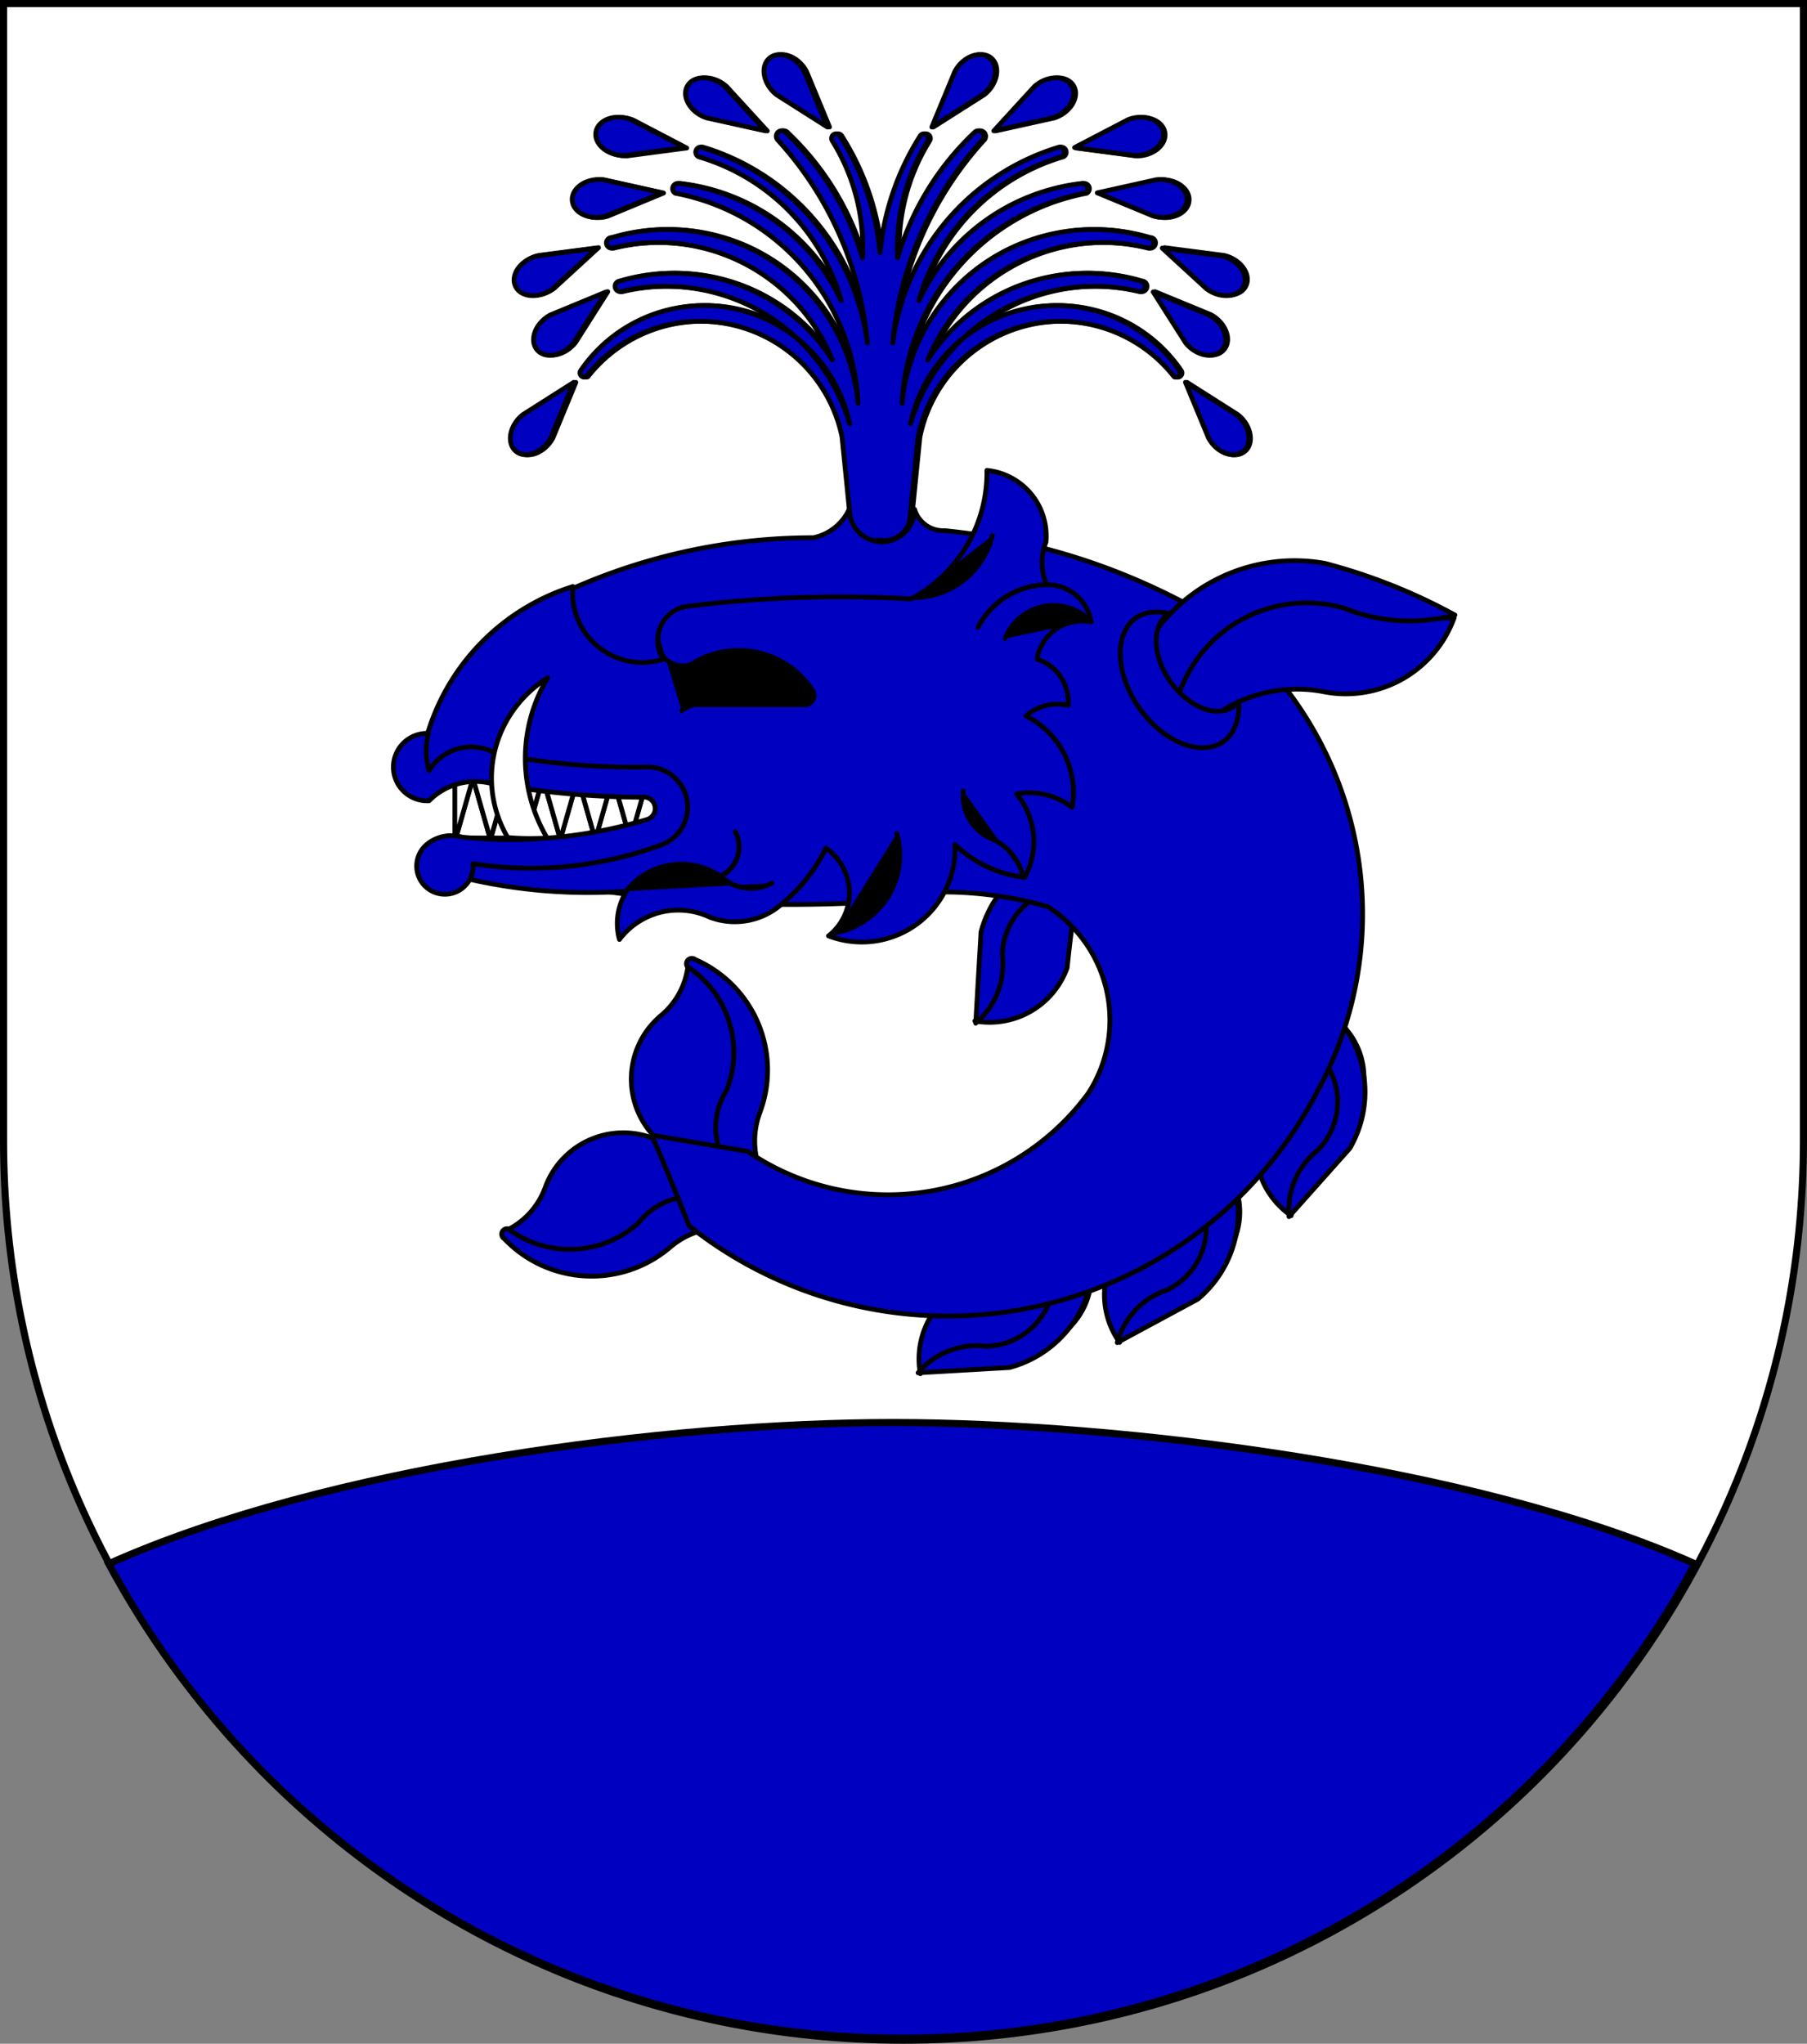 <?xml version="1.0" encoding="UTF-8" standalone="no"?>
<!-- Created with Inkscape (http://www.inkscape.org/) -->

<svg
   xmlns:v="http://schemas.microsoft.com/visio/2003/SVGExtensions/"
   xmlns:dc="http://purl.org/dc/elements/1.1/"
   xmlns:cc="http://creativecommons.org/ns#"
   xmlns:rdf="http://www.w3.org/1999/02/22-rdf-syntax-ns#"
   xmlns:svg="http://www.w3.org/2000/svg"
   xmlns="http://www.w3.org/2000/svg"
   xmlns:sodipodi="http://sodipodi.sourceforge.net/DTD/sodipodi-0.dtd"
   xmlns:inkscape="http://www.inkscape.org/namespaces/inkscape"
   width="763"
   height="863"
   id="svg2"
   version="1.1"
   inkscape:version="0.91 r13725"
   sodipodi:docname="Wappen_Familie_Efferdsand.svg">
  <rect width="100%" height="100%" fill="#808080" stroke="none"/>
  <defs
     id="defs4">
    <inkscape:perspective
       sodipodi:type="inkscape:persp3d"
       inkscape:vp_x="0 : 526.18109 : 1"
       inkscape:vp_y="0 : 1000 : 0"
       inkscape:vp_z="744.09448 : 526.18109 : 1"
       inkscape:persp3d-origin="372.04724 : 350.78739 : 1"
       id="perspective10" />
    <inkscape:perspective
       id="perspective2828"
       inkscape:persp3d-origin="0.5 : 0.33333333 : 1"
       inkscape:vp_z="1 : 0.5 : 1"
       inkscape:vp_y="0 : 1000 : 0"
       inkscape:vp_x="0 : 0.5 : 1"
       sodipodi:type="inkscape:persp3d" />
    <inkscape:perspective
       id="perspective2828-7"
       inkscape:persp3d-origin="0.5 : 0.33333333 : 1"
       inkscape:vp_z="1 : 0.5 : 1"
       inkscape:vp_y="0 : 1000 : 0"
       inkscape:vp_x="0 : 0.5 : 1"
       sodipodi:type="inkscape:persp3d" />
    <inkscape:perspective
       id="perspective3640"
       inkscape:persp3d-origin="0.5 : 0.33333333 : 1"
       inkscape:vp_z="1 : 0.5 : 1"
       inkscape:vp_y="0 : 1000 : 0"
       inkscape:vp_x="0 : 0.5 : 1"
       sodipodi:type="inkscape:persp3d" />
    <inkscape:perspective
       id="perspective3670"
       inkscape:persp3d-origin="0.5 : 0.33333333 : 1"
       inkscape:vp_z="1 : 0.5 : 1"
       inkscape:vp_y="0 : 1000 : 0"
       inkscape:vp_x="0 : 0.5 : 1"
       sodipodi:type="inkscape:persp3d" />
    <inkscape:perspective
       id="perspective3693"
       inkscape:persp3d-origin="0.5 : 0.33333333 : 1"
       inkscape:vp_z="1 : 0.5 : 1"
       inkscape:vp_y="0 : 1000 : 0"
       inkscape:vp_x="0 : 0.5 : 1"
       sodipodi:type="inkscape:persp3d" />
    <inkscape:perspective
       id="perspective3720"
       inkscape:persp3d-origin="0.5 : 0.33333333 : 1"
       inkscape:vp_z="1 : 0.5 : 1"
       inkscape:vp_y="0 : 1000 : 0"
       inkscape:vp_x="0 : 0.5 : 1"
       sodipodi:type="inkscape:persp3d" />
    <inkscape:perspective
       id="perspective3747"
       inkscape:persp3d-origin="0.5 : 0.33333333 : 1"
       inkscape:vp_z="1 : 0.5 : 1"
       inkscape:vp_y="0 : 1000 : 0"
       inkscape:vp_x="0 : 0.5 : 1"
       sodipodi:type="inkscape:persp3d" />
    <inkscape:perspective
       id="perspective3763"
       inkscape:persp3d-origin="0.5 : 0.33333333 : 1"
       inkscape:vp_z="1 : 0.5 : 1"
       inkscape:vp_y="0 : 1000 : 0"
       inkscape:vp_x="0 : 0.5 : 1"
       sodipodi:type="inkscape:persp3d" />
    <inkscape:perspective
       id="perspective3792"
       inkscape:persp3d-origin="0.5 : 0.33333333 : 1"
       inkscape:vp_z="1 : 0.5 : 1"
       inkscape:vp_y="0 : 1000 : 0"
       inkscape:vp_x="0 : 0.5 : 1"
       sodipodi:type="inkscape:persp3d" />
    <inkscape:perspective
       id="perspective3814"
       inkscape:persp3d-origin="0.5 : 0.33333333 : 1"
       inkscape:vp_z="1 : 0.5 : 1"
       inkscape:vp_y="0 : 1000 : 0"
       inkscape:vp_x="0 : 0.5 : 1"
       sodipodi:type="inkscape:persp3d" />
    <inkscape:perspective
       id="perspective3841"
       inkscape:persp3d-origin="0.5 : 0.33333333 : 1"
       inkscape:vp_z="1 : 0.5 : 1"
       inkscape:vp_y="0 : 1000 : 0"
       inkscape:vp_x="0 : 0.5 : 1"
       sodipodi:type="inkscape:persp3d" />
    <inkscape:perspective
       id="perspective3841-5"
       inkscape:persp3d-origin="0.5 : 0.33333333 : 1"
       inkscape:vp_z="1 : 0.5 : 1"
       inkscape:vp_y="0 : 1000 : 0"
       inkscape:vp_x="0 : 0.5 : 1"
       sodipodi:type="inkscape:persp3d" />
    <inkscape:perspective
       id="perspective3872"
       inkscape:persp3d-origin="0.5 : 0.33333333 : 1"
       inkscape:vp_z="1 : 0.5 : 1"
       inkscape:vp_y="0 : 1000 : 0"
       inkscape:vp_x="0 : 0.5 : 1"
       sodipodi:type="inkscape:persp3d" />
    <inkscape:perspective
       id="perspective3898"
       inkscape:persp3d-origin="0.5 : 0.33333333 : 1"
       inkscape:vp_z="1 : 0.5 : 1"
       inkscape:vp_y="0 : 1000 : 0"
       inkscape:vp_x="0 : 0.5 : 1"
       sodipodi:type="inkscape:persp3d" />
    <inkscape:perspective
       id="perspective3920"
       inkscape:persp3d-origin="0.5 : 0.33333333 : 1"
       inkscape:vp_z="1 : 0.5 : 1"
       inkscape:vp_y="0 : 1000 : 0"
       inkscape:vp_x="0 : 0.5 : 1"
       sodipodi:type="inkscape:persp3d" />
    <inkscape:perspective
       id="perspective2860"
       inkscape:persp3d-origin="0.5 : 0.33333333 : 1"
       inkscape:vp_z="1 : 0.5 : 1"
       inkscape:vp_y="0 : 1000 : 0"
       inkscape:vp_x="0 : 0.5 : 1"
       sodipodi:type="inkscape:persp3d" />
    <inkscape:perspective
       id="perspective3672"
       inkscape:persp3d-origin="0.5 : 0.33333333 : 1"
       inkscape:vp_z="1 : 0.5 : 1"
       inkscape:vp_y="0 : 1000 : 0"
       inkscape:vp_x="0 : 0.5 : 1"
       sodipodi:type="inkscape:persp3d" />
    <inkscape:perspective
       id="perspective3695"
       inkscape:persp3d-origin="0.5 : 0.33333333 : 1"
       inkscape:vp_z="1 : 0.5 : 1"
       inkscape:vp_y="0 : 1000 : 0"
       inkscape:vp_x="0 : 0.5 : 1"
       sodipodi:type="inkscape:persp3d" />
    <inkscape:perspective
       id="perspective3261"
       inkscape:persp3d-origin="0.5 : 0.33333333 : 1"
       inkscape:vp_z="1 : 0.5 : 1"
       inkscape:vp_y="0 : 1000 : 0"
       inkscape:vp_x="0 : 0.5 : 1"
       sodipodi:type="inkscape:persp3d" />
    <inkscape:perspective
       id="perspective2828-1"
       inkscape:persp3d-origin="0.5 : 0.33333333 : 1"
       inkscape:vp_z="1 : 0.5 : 1"
       inkscape:vp_y="0 : 1000 : 0"
       inkscape:vp_x="0 : 0.5 : 1"
       sodipodi:type="inkscape:persp3d" />
    <inkscape:perspective
       id="perspective3652"
       inkscape:persp3d-origin="0.5 : 0.33333333 : 1"
       inkscape:vp_z="1 : 0.5 : 1"
       inkscape:vp_y="0 : 1000 : 0"
       inkscape:vp_x="0 : 0.5 : 1"
       sodipodi:type="inkscape:persp3d" />
    <inkscape:perspective
       id="perspective3652-2"
       inkscape:persp3d-origin="0.5 : 0.33333333 : 1"
       inkscape:vp_z="1 : 0.5 : 1"
       inkscape:vp_y="0 : 1000 : 0"
       inkscape:vp_x="0 : 0.5 : 1"
       sodipodi:type="inkscape:persp3d" />
    <inkscape:perspective
       id="perspective3652-5"
       inkscape:persp3d-origin="0.5 : 0.33333333 : 1"
       inkscape:vp_z="1 : 0.5 : 1"
       inkscape:vp_y="0 : 1000 : 0"
       inkscape:vp_x="0 : 0.5 : 1"
       sodipodi:type="inkscape:persp3d" />
    <inkscape:perspective
       id="perspective3727"
       inkscape:persp3d-origin="0.5 : 0.33333333 : 1"
       inkscape:vp_z="1 : 0.5 : 1"
       inkscape:vp_y="0 : 1000 : 0"
       inkscape:vp_x="0 : 0.5 : 1"
       sodipodi:type="inkscape:persp3d" />
    <inkscape:perspective
       id="perspective3843"
       inkscape:persp3d-origin="0.5 : 0.33333333 : 1"
       inkscape:vp_z="1 : 0.5 : 1"
       inkscape:vp_y="0 : 1000 : 0"
       inkscape:vp_x="0 : 0.5 : 1"
       sodipodi:type="inkscape:persp3d" />
    <inkscape:perspective
       id="perspective3970"
       inkscape:persp3d-origin="0.5 : 0.33333333 : 1"
       inkscape:vp_z="1 : 0.5 : 1"
       inkscape:vp_y="0 : 1000 : 0"
       inkscape:vp_x="0 : 0.5 : 1"
       sodipodi:type="inkscape:persp3d" />
    <inkscape:perspective
       id="perspective4007"
       inkscape:persp3d-origin="0.5 : 0.33333333 : 1"
       inkscape:vp_z="1 : 0.5 : 1"
       inkscape:vp_y="0 : 1000 : 0"
       inkscape:vp_x="0 : 0.5 : 1"
       sodipodi:type="inkscape:persp3d" />
    <inkscape:perspective
       id="perspective4062"
       inkscape:persp3d-origin="0.5 : 0.33333333 : 1"
       inkscape:vp_z="1 : 0.5 : 1"
       inkscape:vp_y="0 : 1000 : 0"
       inkscape:vp_x="0 : 0.5 : 1"
       sodipodi:type="inkscape:persp3d" />
    <inkscape:perspective
       id="perspective4153"
       inkscape:persp3d-origin="0.5 : 0.33333333 : 1"
       inkscape:vp_z="1 : 0.5 : 1"
       inkscape:vp_y="0 : 1000 : 0"
       inkscape:vp_x="0 : 0.5 : 1"
       sodipodi:type="inkscape:persp3d" />
    <inkscape:perspective
       id="perspective4316"
       inkscape:persp3d-origin="0.5 : 0.33333333 : 1"
       inkscape:vp_z="1 : 0.5 : 1"
       inkscape:vp_y="0 : 1000 : 0"
       inkscape:vp_x="0 : 0.5 : 1"
       sodipodi:type="inkscape:persp3d" />
    <inkscape:perspective
       id="perspective4316-9"
       inkscape:persp3d-origin="0.5 : 0.33333333 : 1"
       inkscape:vp_z="1 : 0.5 : 1"
       inkscape:vp_y="0 : 1000 : 0"
       inkscape:vp_x="0 : 0.5 : 1"
       sodipodi:type="inkscape:persp3d" />
    <inkscape:perspective
       id="perspective3098"
       inkscape:persp3d-origin="0.5 : 0.33333333 : 1"
       inkscape:vp_z="1 : 0.5 : 1"
       inkscape:vp_y="0 : 1000 : 0"
       inkscape:vp_x="0 : 0.5 : 1"
       sodipodi:type="inkscape:persp3d" />
    <inkscape:perspective
       id="perspective3122"
       inkscape:persp3d-origin="0.5 : 0.33333333 : 1"
       inkscape:vp_z="1 : 0.5 : 1"
       inkscape:vp_y="0 : 1000 : 0"
       inkscape:vp_x="0 : 0.5 : 1"
       sodipodi:type="inkscape:persp3d" />
    <inkscape:perspective
       id="perspective3146"
       inkscape:persp3d-origin="0.5 : 0.33333333 : 1"
       inkscape:vp_z="1 : 0.5 : 1"
       inkscape:vp_y="0 : 1000 : 0"
       inkscape:vp_x="0 : 0.5 : 1"
       sodipodi:type="inkscape:persp3d" />
    <inkscape:perspective
       id="perspective3146-0"
       inkscape:persp3d-origin="0.5 : 0.33333333 : 1"
       inkscape:vp_z="1 : 0.5 : 1"
       inkscape:vp_y="0 : 1000 : 0"
       inkscape:vp_x="0 : 0.5 : 1"
       sodipodi:type="inkscape:persp3d" />
    <inkscape:perspective
       id="perspective3177"
       inkscape:persp3d-origin="0.5 : 0.33333333 : 1"
       inkscape:vp_z="1 : 0.5 : 1"
       inkscape:vp_y="0 : 1000 : 0"
       inkscape:vp_x="0 : 0.5 : 1"
       sodipodi:type="inkscape:persp3d" />
    <inkscape:perspective
       id="perspective3177-8"
       inkscape:persp3d-origin="0.5 : 0.33333333 : 1"
       inkscape:vp_z="1 : 0.5 : 1"
       inkscape:vp_y="0 : 1000 : 0"
       inkscape:vp_x="0 : 0.5 : 1"
       sodipodi:type="inkscape:persp3d" />
    <inkscape:perspective
       id="perspective3208"
       inkscape:persp3d-origin="0.5 : 0.33333333 : 1"
       inkscape:vp_z="1 : 0.5 : 1"
       inkscape:vp_y="0 : 1000 : 0"
       inkscape:vp_x="0 : 0.5 : 1"
       sodipodi:type="inkscape:persp3d" />
    <inkscape:perspective
       id="perspective3208-4"
       inkscape:persp3d-origin="0.5 : 0.33333333 : 1"
       inkscape:vp_z="1 : 0.5 : 1"
       inkscape:vp_y="0 : 1000 : 0"
       inkscape:vp_x="0 : 0.5 : 1"
       sodipodi:type="inkscape:persp3d" />
    <inkscape:perspective
       id="perspective3208-5"
       inkscape:persp3d-origin="0.5 : 0.33333333 : 1"
       inkscape:vp_z="1 : 0.5 : 1"
       inkscape:vp_y="0 : 1000 : 0"
       inkscape:vp_x="0 : 0.5 : 1"
       sodipodi:type="inkscape:persp3d" />
    <inkscape:perspective
       id="perspective3706"
       inkscape:persp3d-origin="0.5 : 0.33333333 : 1"
       inkscape:vp_z="1 : 0.5 : 1"
       inkscape:vp_y="0 : 1000 : 0"
       inkscape:vp_x="0 : 0.5 : 1"
       sodipodi:type="inkscape:persp3d" />
    <inkscape:perspective
       id="perspective3728"
       inkscape:persp3d-origin="0.5 : 0.33333333 : 1"
       inkscape:vp_z="1 : 0.5 : 1"
       inkscape:vp_y="0 : 1000 : 0"
       inkscape:vp_x="0 : 0.5 : 1"
       sodipodi:type="inkscape:persp3d" />
    <inkscape:perspective
       id="perspective3750"
       inkscape:persp3d-origin="0.5 : 0.33333333 : 1"
       inkscape:vp_z="1 : 0.5 : 1"
       inkscape:vp_y="0 : 1000 : 0"
       inkscape:vp_x="0 : 0.5 : 1"
       sodipodi:type="inkscape:persp3d" />
    <inkscape:perspective
       id="perspective3778"
       inkscape:persp3d-origin="0.5 : 0.33333333 : 1"
       inkscape:vp_z="1 : 0.5 : 1"
       inkscape:vp_y="0 : 1000 : 0"
       inkscape:vp_x="0 : 0.5 : 1"
       sodipodi:type="inkscape:persp3d" />
    <inkscape:perspective
       id="perspective3800"
       inkscape:persp3d-origin="0.5 : 0.33333333 : 1"
       inkscape:vp_z="1 : 0.5 : 1"
       inkscape:vp_y="0 : 1000 : 0"
       inkscape:vp_x="0 : 0.5 : 1"
       sodipodi:type="inkscape:persp3d" />
    <inkscape:perspective
       id="perspective3837"
       inkscape:persp3d-origin="0.5 : 0.33333333 : 1"
       inkscape:vp_z="1 : 0.5 : 1"
       inkscape:vp_y="0 : 1000 : 0"
       inkscape:vp_x="0 : 0.5 : 1"
       sodipodi:type="inkscape:persp3d" />
    <inkscape:perspective
       id="perspective3904"
       inkscape:persp3d-origin="0.5 : 0.33333333 : 1"
       inkscape:vp_z="1 : 0.5 : 1"
       inkscape:vp_y="0 : 1000 : 0"
       inkscape:vp_x="0 : 0.5 : 1"
       sodipodi:type="inkscape:persp3d" />
    <inkscape:perspective
       id="perspective3904-4"
       inkscape:persp3d-origin="0.5 : 0.33333333 : 1"
       inkscape:vp_z="1 : 0.5 : 1"
       inkscape:vp_y="0 : 1000 : 0"
       inkscape:vp_x="0 : 0.5 : 1"
       sodipodi:type="inkscape:persp3d" />
    <inkscape:perspective
       id="perspective3904-3"
       inkscape:persp3d-origin="0.5 : 0.33333333 : 1"
       inkscape:vp_z="1 : 0.5 : 1"
       inkscape:vp_y="0 : 1000 : 0"
       inkscape:vp_x="0 : 0.5 : 1"
       sodipodi:type="inkscape:persp3d" />
    <inkscape:perspective
       id="perspective3953"
       inkscape:persp3d-origin="0.5 : 0.33333333 : 1"
       inkscape:vp_z="1 : 0.5 : 1"
       inkscape:vp_y="0 : 1000 : 0"
       inkscape:vp_x="0 : 0.5 : 1"
       sodipodi:type="inkscape:persp3d" />
    <inkscape:perspective
       id="perspective3975"
       inkscape:persp3d-origin="0.5 : 0.33333333 : 1"
       inkscape:vp_z="1 : 0.5 : 1"
       inkscape:vp_y="0 : 1000 : 0"
       inkscape:vp_x="0 : 0.5 : 1"
       sodipodi:type="inkscape:persp3d" />
    <inkscape:perspective
       id="perspective3975-8"
       inkscape:persp3d-origin="0.5 : 0.33333333 : 1"
       inkscape:vp_z="1 : 0.5 : 1"
       inkscape:vp_y="0 : 1000 : 0"
       inkscape:vp_x="0 : 0.5 : 1"
       sodipodi:type="inkscape:persp3d" />
    <inkscape:perspective
       id="perspective3975-7"
       inkscape:persp3d-origin="0.5 : 0.33333333 : 1"
       inkscape:vp_z="1 : 0.5 : 1"
       inkscape:vp_y="0 : 1000 : 0"
       inkscape:vp_x="0 : 0.5 : 1"
       sodipodi:type="inkscape:persp3d" />
    <inkscape:perspective
       id="perspective2858"
       inkscape:persp3d-origin="0.5 : 0.33333333 : 1"
       inkscape:vp_z="1 : 0.5 : 1"
       inkscape:vp_y="0 : 1000 : 0"
       inkscape:vp_x="0 : 0.5 : 1"
       sodipodi:type="inkscape:persp3d" />
    <inkscape:perspective
       id="perspective4105"
       inkscape:persp3d-origin="0.5 : 0.33333333 : 1"
       inkscape:vp_z="1 : 0.5 : 1"
       inkscape:vp_y="0 : 1000 : 0"
       inkscape:vp_x="0 : 0.5 : 1"
       sodipodi:type="inkscape:persp3d" />
    <inkscape:perspective
       id="perspective4123"
       inkscape:persp3d-origin="0.5 : 0.33333333 : 1"
       inkscape:vp_z="1 : 0.5 : 1"
       inkscape:vp_y="0 : 1000 : 0"
       inkscape:vp_x="0 : 0.5 : 1"
       sodipodi:type="inkscape:persp3d" />
    <inkscape:perspective
       id="perspective4137"
       inkscape:persp3d-origin="0.5 : 0.33333333 : 1"
       inkscape:vp_z="1 : 0.5 : 1"
       inkscape:vp_y="0 : 1000 : 0"
       inkscape:vp_x="0 : 0.5 : 1"
       sodipodi:type="inkscape:persp3d" />
    <inkscape:perspective
       id="perspective4151"
       inkscape:persp3d-origin="0.5 : 0.33333333 : 1"
       inkscape:vp_z="1 : 0.5 : 1"
       inkscape:vp_y="0 : 1000 : 0"
       inkscape:vp_x="0 : 0.5 : 1"
       sodipodi:type="inkscape:persp3d" />
    <inkscape:perspective
       id="perspective4165"
       inkscape:persp3d-origin="0.5 : 0.33333333 : 1"
       inkscape:vp_z="1 : 0.5 : 1"
       inkscape:vp_y="0 : 1000 : 0"
       inkscape:vp_x="0 : 0.5 : 1"
       sodipodi:type="inkscape:persp3d" />
    <inkscape:perspective
       id="perspective4904"
       inkscape:persp3d-origin="0.5 : 0.33333333 : 1"
       inkscape:vp_z="1 : 0.5 : 1"
       inkscape:vp_y="0 : 1000 : 0"
       inkscape:vp_x="0 : 0.5 : 1"
       sodipodi:type="inkscape:persp3d" />
    <filter
       id="filter3021-3"
       inkscape:label="Specular light"
       inkscape:menu="ABCs"
       inkscape:menu-tooltip="Basic specular bevel to use for building textures"
       color-interpolation-filters="sRGB">
      <feGaussianBlur
         id="feGaussianBlur3023-4"
         result="result0"
         in="SourceAlpha"
         stdDeviation="6" />
      <feSpecularLighting
         id="feSpecularLighting3025-4"
         specularExponent="25"
         specularConstant="1"
         surfaceScale="10"
         lighting-color="#ffffff"
         result="result1"
         in="result0">
        <feDistantLight
           id="feDistantLight3027-6"
           azimuth="235"
           elevation="45" />
      </feSpecularLighting>
      <feComposite
         k4="0"
         k1="0"
         id="feComposite3029-0"
         in2="result1"
         k3="1"
         k2="1"
         operator="arithmetic"
         result="result4"
         in="SourceGraphic" />
      <feComposite
         id="feComposite3031-6"
         in2="SourceAlpha"
         operator="in"
         result="result2"
         in="result4" />
    </filter>
    <filter
       id="filter3021"
       inkscape:label="Specular light"
       inkscape:menu="ABCs"
       inkscape:menu-tooltip="Basic specular bevel to use for building textures"
       color-interpolation-filters="sRGB">
      <feGaussianBlur
         id="feGaussianBlur3023"
         result="result0"
         in="SourceAlpha"
         stdDeviation="6" />
      <feSpecularLighting
         id="feSpecularLighting3025"
         specularExponent="25"
         specularConstant="1"
         surfaceScale="10"
         lighting-color="#ffffff"
         result="result1"
         in="result0">
        <feDistantLight
           id="feDistantLight3027"
           azimuth="235"
           elevation="45" />
      </feSpecularLighting>
      <feComposite
         k4="0"
         k1="0"
         id="feComposite3029"
         in2="result1"
         k3="1"
         k2="1"
         operator="arithmetic"
         result="result4"
         in="SourceGraphic" />
      <feComposite
         id="feComposite3031"
         in2="SourceAlpha"
         operator="in"
         result="result2"
         in="result4" />
    </filter>
    <filter
       id="filter2820-0"
       inkscape:label="Specular light"
       inkscape:menu="ABCs"
       inkscape:menu-tooltip="Basic specular bevel to use for building textures"
       color-interpolation-filters="sRGB">
      <feGaussianBlur
         id="feGaussianBlur2822-9"
         result="result0"
         in="SourceAlpha"
         stdDeviation="6" />
      <feSpecularLighting
         id="feSpecularLighting2824-00"
         specularExponent="25"
         specularConstant="1"
         surfaceScale="10"
         lighting-color="#ffffff"
         result="result1"
         in="result0">
        <feDistantLight
           id="feDistantLight2826-61"
           azimuth="235"
           elevation="45" />
      </feSpecularLighting>
      <feComposite
         k4="0"
         k1="0"
         id="feComposite2828-3"
         in2="result1"
         k3="1"
         k2="1"
         operator="arithmetic"
         result="result4"
         in="SourceGraphic" />
      <feComposite
         id="feComposite2830-8"
         in2="SourceAlpha"
         operator="in"
         result="result2"
         in="result4" />
    </filter>
    <filter
       id="filter2820-8"
       inkscape:label="Specular light"
       inkscape:menu="ABCs"
       inkscape:menu-tooltip="Basic specular bevel to use for building textures"
       color-interpolation-filters="sRGB">
      <feGaussianBlur
         id="feGaussianBlur2822-65"
         result="result0"
         in="SourceAlpha"
         stdDeviation="6" />
      <feSpecularLighting
         id="feSpecularLighting2824-0"
         specularExponent="25"
         specularConstant="1"
         surfaceScale="10"
         lighting-color="#ffffff"
         result="result1"
         in="result0">
        <feDistantLight
           id="feDistantLight2826-28"
           azimuth="235"
           elevation="45" />
      </feSpecularLighting>
      <feComposite
         k4="0"
         k1="0"
         id="feComposite2828-60"
         in2="result1"
         k3="1"
         k2="1"
         operator="arithmetic"
         result="result4"
         in="SourceGraphic" />
      <feComposite
         id="feComposite2830-24"
         in2="SourceAlpha"
         operator="in"
         result="result2"
         in="result4" />
    </filter>
    <filter
       id="filter2820-3"
       inkscape:label="Specular light"
       inkscape:menu="ABCs"
       inkscape:menu-tooltip="Basic specular bevel to use for building textures"
       color-interpolation-filters="sRGB">
      <feGaussianBlur
         id="feGaussianBlur2822-8"
         result="result0"
         in="SourceAlpha"
         stdDeviation="6" />
      <feSpecularLighting
         id="feSpecularLighting2824-74"
         specularExponent="25"
         specularConstant="1"
         surfaceScale="10"
         lighting-color="#ffffff"
         result="result1"
         in="result0">
        <feDistantLight
           id="feDistantLight2826-2"
           azimuth="235"
           elevation="45" />
      </feSpecularLighting>
      <feComposite
         k4="0"
         k1="0"
         id="feComposite2828-7"
         in2="result1"
         k3="1"
         k2="1"
         operator="arithmetic"
         result="result4"
         in="SourceGraphic" />
      <feComposite
         id="feComposite2830-79"
         in2="SourceAlpha"
         operator="in"
         result="result2"
         in="result4" />
    </filter>
    <filter
       id="filter2820-9"
       inkscape:label="Specular light"
       inkscape:menu="ABCs"
       inkscape:menu-tooltip="Basic specular bevel to use for building textures"
       color-interpolation-filters="sRGB">
      <feGaussianBlur
         id="feGaussianBlur2822-5"
         result="result0"
         in="SourceAlpha"
         stdDeviation="6" />
      <feSpecularLighting
         id="feSpecularLighting2824-43"
         specularExponent="25"
         specularConstant="1"
         surfaceScale="10"
         lighting-color="#ffffff"
         result="result1"
         in="result0">
        <feDistantLight
           id="feDistantLight2826-1"
           azimuth="235"
           elevation="45" />
      </feSpecularLighting>
      <feComposite
         k4="0"
         k1="0"
         id="feComposite2828-2"
         in2="result1"
         k3="1"
         k2="1"
         operator="arithmetic"
         result="result4"
         in="SourceGraphic" />
      <feComposite
         id="feComposite2830-3"
         in2="SourceAlpha"
         operator="in"
         result="result2"
         in="result4" />
    </filter>
    <filter
       id="filter2820-21"
       inkscape:label="Specular light"
       inkscape:menu="ABCs"
       inkscape:menu-tooltip="Basic specular bevel to use for building textures"
       color-interpolation-filters="sRGB">
      <feGaussianBlur
         id="feGaussianBlur2822-6"
         result="result0"
         in="SourceAlpha"
         stdDeviation="6" />
      <feSpecularLighting
         id="feSpecularLighting2824-8"
         specularExponent="25"
         specularConstant="1"
         surfaceScale="10"
         lighting-color="#ffffff"
         result="result1"
         in="result0">
        <feDistantLight
           id="feDistantLight2826-57"
           azimuth="235"
           elevation="45" />
      </feSpecularLighting>
      <feComposite
         k4="0"
         k1="0"
         id="feComposite2828-6"
         in2="result1"
         k3="1"
         k2="1"
         operator="arithmetic"
         result="result4"
         in="SourceGraphic" />
      <feComposite
         id="feComposite2830-1"
         in2="SourceAlpha"
         operator="in"
         result="result2"
         in="result4" />
    </filter>
    <filter
       id="filter2820-5"
       inkscape:label="Specular light"
       inkscape:menu="ABCs"
       inkscape:menu-tooltip="Basic specular bevel to use for building textures"
       color-interpolation-filters="sRGB">
      <feGaussianBlur
         id="feGaussianBlur2822-2"
         result="result0"
         in="SourceAlpha"
         stdDeviation="6" />
      <feSpecularLighting
         id="feSpecularLighting2824-7"
         specularExponent="25"
         specularConstant="1"
         surfaceScale="10"
         lighting-color="#ffffff"
         result="result1"
         in="result0">
        <feDistantLight
           id="feDistantLight2826-6"
           azimuth="235"
           elevation="45" />
      </feSpecularLighting>
      <feComposite
         k4="0"
         k1="0"
         id="feComposite2828-14"
         in2="result1"
         k3="1"
         k2="1"
         operator="arithmetic"
         result="result4"
         in="SourceGraphic" />
      <feComposite
         id="feComposite2830-2"
         in2="SourceAlpha"
         operator="in"
         result="result2"
         in="result4" />
    </filter>
    <filter
       id="filter2820-2"
       inkscape:label="Specular light"
       inkscape:menu="ABCs"
       inkscape:menu-tooltip="Basic specular bevel to use for building textures"
       color-interpolation-filters="sRGB">
      <feGaussianBlur
         id="feGaussianBlur2822-4"
         result="result0"
         in="SourceAlpha"
         stdDeviation="6" />
      <feSpecularLighting
         id="feSpecularLighting2824-5"
         specularExponent="25"
         specularConstant="1"
         surfaceScale="10"
         lighting-color="#ffffff"
         result="result1"
         in="result0">
        <feDistantLight
           id="feDistantLight2826-5"
           azimuth="235"
           elevation="45" />
      </feSpecularLighting>
      <feComposite
         k4="0"
         k1="0"
         id="feComposite2828-1"
         in2="result1"
         k3="1"
         k2="1"
         operator="arithmetic"
         result="result4"
         in="SourceGraphic" />
      <feComposite
         id="feComposite2830-7"
         in2="SourceAlpha"
         operator="in"
         result="result2"
         in="result4" />
    </filter>
    <filter
       id="filter2820-1"
       inkscape:label="Specular light"
       inkscape:menu="ABCs"
       inkscape:menu-tooltip="Basic specular bevel to use for building textures"
       color-interpolation-filters="sRGB">
      <feGaussianBlur
         id="feGaussianBlur2822-7"
         result="result0"
         in="SourceAlpha"
         stdDeviation="6" />
      <feSpecularLighting
         id="feSpecularLighting2824-4"
         specularExponent="25"
         specularConstant="1"
         surfaceScale="10"
         lighting-color="#ffffff"
         result="result1"
         in="result0">
        <feDistantLight
           id="feDistantLight2826-0"
           azimuth="235"
           elevation="45" />
      </feSpecularLighting>
      <feComposite
         k4="0"
         k1="0"
         id="feComposite2828-9"
         in2="result1"
         k3="1"
         k2="1"
         operator="arithmetic"
         result="result4"
         in="SourceGraphic" />
      <feComposite
         id="feComposite2830-4"
         in2="SourceAlpha"
         operator="in"
         result="result2"
         in="result4" />
    </filter>
    <filter
       id="filter2820"
       inkscape:label="Specular light"
       inkscape:menu="ABCs"
       inkscape:menu-tooltip="Basic specular bevel to use for building textures"
       color-interpolation-filters="sRGB">
      <feGaussianBlur
         id="feGaussianBlur2822"
         result="result0"
         in="SourceAlpha"
         stdDeviation="6" />
      <feSpecularLighting
         id="feSpecularLighting2824"
         specularExponent="25"
         specularConstant="1"
         surfaceScale="10"
         lighting-color="#ffffff"
         result="result1"
         in="result0">
        <feDistantLight
           id="feDistantLight2826"
           azimuth="235"
           elevation="45" />
      </feSpecularLighting>
      <feComposite
         k4="0"
         k1="0"
         id="feComposite2828"
         in2="result1"
         k3="1"
         k2="1"
         operator="arithmetic"
         result="result4"
         in="SourceGraphic" />
      <feComposite
         id="feComposite2830"
         in2="SourceAlpha"
         operator="in"
         result="result2"
         in="result4" />
    </filter>
    <filter
       id="filter3075"
       inkscape:label="Specular light"
       inkscape:menu="ABCs"
       inkscape:menu-tooltip="Basic specular bevel to use for building textures"
       color-interpolation-filters="sRGB">
      <feGaussianBlur
         id="feGaussianBlur3077"
         result="result0"
         in="SourceAlpha"
         stdDeviation="6" />
      <feSpecularLighting
         id="feSpecularLighting3079"
         specularExponent="25"
         specularConstant="1"
         surfaceScale="10"
         lighting-color="#ffffff"
         result="result1"
         in="result0">
        <feDistantLight
           id="feDistantLight3081"
           azimuth="235"
           elevation="45" />
      </feSpecularLighting>
      <feComposite
         k4="0"
         k1="0"
         id="feComposite3083"
         in2="result1"
         k3="1"
         k2="1"
         operator="arithmetic"
         result="result4"
         in="SourceGraphic" />
      <feComposite
         id="feComposite3085"
         in2="SourceAlpha"
         operator="in"
         result="result2"
         in="result4" />
    </filter>
    <filter
       id="filter3091"
       inkscape:label="Specular light"
       inkscape:menu="ABCs"
       inkscape:menu-tooltip="Basic specular bevel to use for building textures"
       color-interpolation-filters="sRGB">
      <feGaussianBlur
         id="feGaussianBlur3093"
         result="result0"
         in="SourceAlpha"
         stdDeviation="6" />
      <feSpecularLighting
         id="feSpecularLighting3095"
         specularExponent="25"
         specularConstant="1"
         surfaceScale="10"
         lighting-color="#ffffff"
         result="result1"
         in="result0">
        <feDistantLight
           id="feDistantLight3097"
           azimuth="235"
           elevation="45" />
      </feSpecularLighting>
      <feComposite
         k4="0"
         k1="0"
         id="feComposite3099"
         in2="result1"
         k3="1"
         k2="1"
         operator="arithmetic"
         result="result4"
         in="SourceGraphic" />
      <feComposite
         id="feComposite3101"
         in2="SourceAlpha"
         operator="in"
         result="result2"
         in="result4" />
    </filter>
    <inkscape:perspective
       id="perspective3044"
       inkscape:persp3d-origin="0.5 : 0.33333333 : 1"
       inkscape:vp_z="1 : 0.5 : 1"
       inkscape:vp_y="0 : 1000 : 0"
       inkscape:vp_x="0 : 0.5 : 1"
       sodipodi:type="inkscape:persp3d" />
    <inkscape:perspective
       id="perspective3075"
       inkscape:persp3d-origin="0.5 : 0.33333333 : 1"
       inkscape:vp_z="1 : 0.5 : 1"
       inkscape:vp_y="0 : 1000 : 0"
       inkscape:vp_x="0 : 0.5 : 1"
       sodipodi:type="inkscape:persp3d" />
    <inkscape:perspective
       id="perspective2896"
       inkscape:persp3d-origin="0.5 : 0.33333333 : 1"
       inkscape:vp_z="1 : 0.5 : 1"
       inkscape:vp_y="0 : 1000 : 0"
       inkscape:vp_x="0 : 0.5 : 1"
       sodipodi:type="inkscape:persp3d" />
    <v:pageProperties
       v:drawingScale="1"
       v:pageScale="1"
       v:drawingUnits="19"
       v:shadowOffsetX="9"
       v:shadowOffsetY="-9" />
  </defs>
  <sodipodi:namedview
     id="base"
     pagecolor="#ffffff"
     bordercolor="#666666"
     borderopacity="1.0"
     inkscape:pageopacity="0.0"
     inkscape:pageshadow="2"
     inkscape:zoom="0.46901625"
     inkscape:cx="302.65501"
     inkscape:cy="447.46514"
     inkscape:document-units="px"
     inkscape:current-layer="layer1"
     showgrid="false"
     inkscape:window-width="1280"
     inkscape:window-height="1002"
     inkscape:window-x="-8"
     inkscape:window-y="-8"
     inkscape:window-maximized="1">
    <inkscape:grid
       type="xygrid"
       id="grid2816"
       empspacing="5"
       visible="true"
       enabled="true"
       snapvisiblegridlinesonly="true" />
  </sodipodi:namedview>
  <g
     inkscape:label="Ebene 1"
     inkscape:groupmode="layer"
     id="layer1"
     transform="translate(-1.644,-192.036)">
    <path
       style="fill:#ffffff;fill-opacity:1;stroke:#000000;stroke-width:3;stroke-miterlimit:4;stroke-opacity:1;stroke-dasharray:none"
       d="m 3.144,193.536 0,480 c 0,209.868 170.132,380 380,380 209.868,0 380,-170.132 380,-380 l 0,-480 -760,0 z"
       id="path2850-1" />
    <g
       v:groupContext="group"
       v:mID="2"
       transform="matrix(2.665,0,0,2.663,218.017,-144.702)"
       id="group2-2"
       style="stroke-width:1.241;stroke-miterlimit:4;stroke-dasharray:none;fill:#0000c0;fill-opacity:1">
      <title
         id="title16-4">Sheet.2</title>
      <g
         v:groupContext="shape"
         v:mID="3"
         id="shape3-3"
         style="stroke-width:1.241;stroke-miterlimit:4;stroke-dasharray:none;fill:#0000c0;fill-opacity:1">
        <title
           id="title19">Sheet.3</title>
        <path
           id="path21"
           class="st1"
           d="m 45.31,180.03 a 23.603,23.603 90 0 1 8.41,13.62 30.378,30.378 -180 0 0 -8.41,-13.62 23.603,23.603 -90 0 0 -34.2,5.18 0.675,0.675 -82.15 0 0 0.844,0.984 A 22.959,22.959 90.56 0 1 52.52,195.76 l 1.34,13.36 a 4.148,4.148 -180 0 0 4.68,2.98 4.148,4.148 -180 0 0 4.68,-2.98 l 1.34,-13.36 a 22.959,22.959 89.44 0 1 40.57,-9.56 0.675,0.675 -97.85 0 0 0.844,-0.984 A 23.603,23.603 -180 0 0 71.77,180.03 30.378,30.378 -180 0 0 63.36,193.65 23.603,23.603 0 0 1 71.77,180.03 30.378,30.378 0 0 1 99.64,172.7 0.847,0.847 -178.37 0 0 99.781,171.012 29.882,29.882 -180 0 0 66.1,183.52 a 29.85,29.85 0 0 1 34.95,-17.71 0.844,0.844 -178.13 0 0 0,-1.688 A 30.418,30.418 -0.3 0 0 62.03,190.41 35.657,35.657 179.84 0 1 91,157.09 0.837,0.837 -0.3 0 0 90.438,155.543 32.611,32.611 -180 0 0 64.7,174.1 33.197,33.197 0.12 0 1 87.27,151.32 0.811,0.811 -175.97 0 0 86.918,149.773 37.478,37.478 -179.63 0 0 60.55,180.85 55.021,55.021 179.06 0 1 74.75,148.65 0.874,0.874 -7.26 1 0 73.414,147.525 44.462,44.462 -180 0 0 61.32,167.35 32.071,32.071 179.93 0 1 66.1,148.79 0.726,0.726 -173.08 1 0 64.834,148.087 42.047,42.047 -177.8 0 0 58.54,166.49 42.047,42.047 -2.2 0 0 52.24,148.09 0.726,0.726 -6.91 1 0 50.974,148.793 32.071,32.071 0.07 0 1 55.76,167.35 44.462,44.462 -180 0 0 43.66,147.52 0.874,0.874 -172.74 1 0 42.324,148.645 55.021,55.021 0.94 0 1 56.53,180.85 37.478,37.478 -0.37 0 0 30.16,149.77 0.811,0.811 -4.03 0 0 29.808,151.317 33.197,33.197 179.88 0 1 52.38,174.1 32.611,32.611 -180 0 0 26.65,155.54 0.837,0.837 -179.7 0 0 26.087,157.087 35.657,35.657 0.16 0 1 55.05,190.41 30.418,30.418 -179.7 0 0 16.03,164.12 a 0.844,0.844 -1.87 0 0 0,1.688 29.85,29.85 0 0 1 34.94,17.712 29.882,29.882 -180 0 0 -33.68,-12.51 0.847,0.847 -1.63 0 0 0.141,1.688 A 30.378,30.378 0 0 1 45.31,180.03 Z m -4.24,-44.37 a 4.028,2.974 -130 0 0 1.13,5.82 l 8.04,5.11 -3.64,-8.8 a 4.028,2.974 -130 0 0 -5.53,-2.13 z m -13.05,4.41 a 4.028,2.974 -150 0 0 3.06,5.08 l 9.3,2.06 -6.43,-7.03 a 4.028,2.974 -150 0 0 -5.93,-0.11 z m -14.45,7.37 a 4.028,2.974 -170 0 0 4.61,3.73 l 9.44,-1.25 -8.44,-4.41 a 4.028,2.974 -170 0 0 -5.61,1.93 z M 9.73,158.3 a 4.028,2.974 -5 0 0 5.42,2.41 l 8.8,-3.65 -9.3,-2.07 A 4.028,2.974 -5 0 0 9.73,158.3 Z M 0.7,171.75 a 4.028,2.974 -25 0 0 5.92,0.41 l 7.02,-6.44 -9.45,1.23 a 4.028,2.974 -25 0 0 -3.49,4.8 z m 3.48,10.12 a 4.028,2.974 -40 0 0 5.83,-1.13 l 5.1,-8.04 -8.8,3.63 a 4.028,2.974 -40 0 0 -2.13,5.54 z m -3.3,16.14 a 4.028,2.974 -50 0 0 5.54,-2.13 l 3.63,-8.8 -8.04,5.11 a 4.028,2.974 -50 0 0 -1.13,5.82 z m 74.99,-62.35 a 4.028,2.974 -50 0 0 -5.53,2.13 l -3.64,8.8 8.04,-5.11 a 4.028,2.974 -50 0 0 1.13,-5.82 z m 13.05,4.41 a 4.028,2.974 -30 0 0 -5.93,0.11 l -6.43,7.03 9.3,-2.06 a 4.028,2.974 -30 0 0 3.06,-5.08 z m 14.45,7.37 a 4.028,2.974 -10 0 0 -5.61,-1.93 l -8.44,4.41 9.44,1.25 a 4.028,2.974 -10 0 0 4.61,-3.73 z m 3.84,10.86 a 4.028,2.974 -175 0 0 -4.92,-3.31 l -9.3,2.07 8.8,3.65 a 4.028,2.974 -175 0 0 5.42,-2.41 z m 9.02,13.45 a 4.028,2.974 -155 0 0 -3.49,-4.8 l -9.44,-1.23 7.02,6.44 a 4.028,2.974 -155 0 0 5.91,-0.41 z m -3.47,10.12 a 4.028,2.974 -140 0 0 -2.13,-5.54 l -8.81,-3.63 5.11,8.04 a 4.028,2.974 -140 0 0 5.83,1.13 z m 3.3,16.14 a 4.028,2.974 -130 0 0 -1.14,-5.82 l -8.03,-5.11 3.63,8.8 a 4.028,2.974 -130 0 0 5.54,2.13 z"
           inkscape:connector-curvature="0"
           style="fill:#0000c0;stroke:#000000;stroke-width:0.751;stroke-linecap:round;stroke-linejoin:round;stroke-miterlimit:4;stroke-dasharray:none;fill-opacity:1" />
      </g>
      <g
         v:groupContext="group"
         v:mID="4"
         id="group4-5"
         style="stroke-width:1.241;stroke-miterlimit:4;stroke-dasharray:none;fill:#0000c0;fill-opacity:1">
        <title
           id="title24">Sheet.4</title>
        <g
           v:groupContext="group"
           v:mID="5"
           transform="translate(66.407,-12.521)"
           id="group5-6"
           style="stroke-width:1.241;stroke-miterlimit:4;stroke-dasharray:none;fill:#0000c0;fill-opacity:1">
          <title
             id="title27">Sheet.5</title>
          <g
             transform="matrix(0.766,-0.643,0.643,0.766,-89.313,49.936)"
             v:groupContext="shape"
             v:mID="6"
             id="shape6-7"
             style="stroke-width:1.241;stroke-miterlimit:4;stroke-dasharray:none;fill:#0000c0;fill-opacity:1">
            <title
               id="title30">Sheet.6</title>
            <path
               id="path32"
               class="st2"
               d="m 3,212.16 a 4.028,2.974 -90 0 0 2.87,-5.19 L 3,197.89 0.13,206.97 A 2.974,4.028 -180 0 0 3,212.16 Z"
               inkscape:connector-curvature="0"
               style="fill:#0000c0;stroke:#000000;stroke-width:0.751;stroke-linecap:butt;stroke-linejoin:round;stroke-miterlimit:4;stroke-dasharray:none;fill-opacity:1" />
          </g>
          <g
             transform="matrix(0.643,-0.766,0.766,0.643,-118.397,60.317)"
             v:groupContext="shape"
             v:mID="7"
             id="shape7-9"
             style="stroke-width:1.241;stroke-miterlimit:4;stroke-dasharray:none;fill:#0000c0;fill-opacity:1">
            <title
               id="title35">Sheet.7</title>
            <path
               id="path37"
               class="st2"
               d="m 3,212.16 a 4.028,2.974 -90 0 0 2.87,-5.19 L 3,197.89 0.13,206.97 A 2.974,4.028 -180 0 0 3,212.16 Z"
               inkscape:connector-curvature="0"
               style="fill:#0000c0;stroke:#000000;stroke-width:0.751;stroke-linecap:butt;stroke-linejoin:round;stroke-miterlimit:4;stroke-dasharray:none;fill-opacity:1" />
          </g>
          <g
             transform="matrix(0.423,-0.906,0.906,0.423,-144.016,97.327)"
             v:groupContext="shape"
             v:mID="8"
             id="shape8-11"
             style="stroke-width:1.241;stroke-miterlimit:4;stroke-dasharray:none;fill:#0000c0;fill-opacity:1">
            <title
               id="title40">Sheet.8</title>
            <path
               id="path42"
               class="st2"
               d="m 3,212.16 a 4.028,2.974 -90 0 0 2.87,-5.19 L 3,197.89 0.13,206.97 A 2.974,4.028 -180 0 0 3,212.16 Z"
               inkscape:connector-curvature="0"
               style="fill:#0000c0;stroke:#000000;stroke-width:0.751;stroke-linecap:butt;stroke-linejoin:round;stroke-miterlimit:4;stroke-dasharray:none;fill-opacity:1" />
          </g>
          <g
             transform="matrix(0.087,-0.996,0.996,0.087,-171.107,155.32)"
             v:groupContext="shape"
             v:mID="9"
             id="shape9-13"
             style="stroke-width:1.241;stroke-miterlimit:4;stroke-dasharray:none;fill:#0000c0;fill-opacity:1">
            <title
               id="title45">Sheet.9</title>
            <path
               id="path47"
               class="st2"
               d="m 3,212.16 a 4.028,2.974 -90 0 0 2.87,-5.19 L 3,197.89 0.13,206.97 A 2.974,4.028 -180 0 0 3,212.16 Z"
               inkscape:connector-curvature="0"
               style="fill:#0000c0;stroke:#000000;stroke-width:0.751;stroke-linecap:butt;stroke-linejoin:round;stroke-miterlimit:4;stroke-dasharray:none;fill-opacity:1" />
          </g>
          <g
             transform="matrix(-0.174,-0.985,0.985,-0.174,-171.743,199.757)"
             v:groupContext="shape"
             v:mID="10"
             id="shape10-15"
             style="stroke-width:1.241;stroke-miterlimit:4;stroke-dasharray:none;fill:#0000c0;fill-opacity:1">
            <title
               id="title50">Sheet.10</title>
            <path
               id="path52"
               class="st2"
               d="m 3,212.16 a 4.028,2.974 -90 0 0 2.87,-5.19 L 3,197.89 0.13,206.97 A 2.974,4.028 -180 0 0 3,212.16 Z"
               inkscape:connector-curvature="0"
               style="fill:#0000c0;stroke:#000000;stroke-width:0.751;stroke-linecap:butt;stroke-linejoin:round;stroke-miterlimit:4;stroke-dasharray:none;fill-opacity:1" />
          </g>
          <g
             transform="matrix(-0.5,-0.866,0.866,-0.5,-160.018,261.269)"
             v:groupContext="shape"
             v:mID="11"
             id="shape11-17"
             style="stroke-width:1.241;stroke-miterlimit:4;stroke-dasharray:none;fill:#0000c0;fill-opacity:1">
            <title
               id="title55">Sheet.11</title>
            <path
               id="path57"
               class="st2"
               d="m 3,212.16 a 4.028,2.974 -90 0 0 2.87,-5.19 L 3,197.89 0.13,206.97 A 2.974,4.028 -180 0 0 3,212.16 Z"
               inkscape:connector-curvature="0"
               style="fill:#0000c0;stroke:#000000;stroke-width:0.751;stroke-linecap:butt;stroke-linejoin:round;stroke-miterlimit:4;stroke-dasharray:none;fill-opacity:1" />
          </g>
          <g
             transform="matrix(-0.766,-0.643,0.643,-0.766,-124.903,312.633)"
             v:groupContext="shape"
             v:mID="12"
             id="shape12-19"
             style="stroke-width:1.241;stroke-miterlimit:4;stroke-dasharray:none;fill:#0000c0;fill-opacity:1">
            <title
               id="title60">Sheet.12</title>
            <path
               id="path62"
               class="st2"
               d="m 3,212.16 a 4.028,2.974 -90 0 0 2.87,-5.19 L 3,197.89 0.13,206.97 A 2.974,4.028 -180 0 0 3,212.16 Z"
               inkscape:connector-curvature="0"
               style="fill:#0000c0;stroke:#000000;stroke-width:0.751;stroke-linecap:butt;stroke-linejoin:round;stroke-miterlimit:4;stroke-dasharray:none;fill-opacity:1" />
          </g>
        </g>
        <g
           v:groupContext="group"
           v:mID="13"
           transform="matrix(-1,0,0,1,49.946,-12.521)"
           id="group13-21"
           style="stroke-width:1.241;stroke-miterlimit:4;stroke-dasharray:none;fill:#0000c0;fill-opacity:1">
          <title
             id="title65">Sheet.13</title>
          <g
             transform="matrix(0.766,-0.643,0.643,0.766,-89.313,49.936)"
             v:groupContext="shape"
             v:mID="14"
             id="shape14-22"
             style="stroke-width:1.241;stroke-miterlimit:4;stroke-dasharray:none;fill:#0000c0;fill-opacity:1">
            <title
               id="title68">Sheet.14</title>
            <path
               id="path70"
               class="st2"
               d="m 3,212.16 a 4.028,2.974 -90 0 0 2.87,-5.19 L 3,197.89 0.13,206.97 A 2.974,4.028 -180 0 0 3,212.16 Z"
               inkscape:connector-curvature="0"
               style="fill:#0000c0;stroke:#000000;stroke-width:0.751;stroke-linecap:butt;stroke-linejoin:round;stroke-miterlimit:4;stroke-dasharray:none;fill-opacity:1" />
          </g>
          <g
             transform="matrix(0.643,-0.766,0.766,0.643,-118.397,60.317)"
             v:groupContext="shape"
             v:mID="15"
             id="shape15-24"
             style="stroke-width:1.241;stroke-miterlimit:4;stroke-dasharray:none;fill:#0000c0;fill-opacity:1">
            <title
               id="title73">Sheet.15</title>
            <path
               id="path75"
               class="st2"
               d="m 3,212.16 a 4.028,2.974 -90 0 0 2.87,-5.19 L 3,197.89 0.13,206.97 A 2.974,4.028 -180 0 0 3,212.16 Z"
               inkscape:connector-curvature="0"
               style="fill:#0000c0;stroke:#000000;stroke-width:0.751;stroke-linecap:butt;stroke-linejoin:round;stroke-miterlimit:4;stroke-dasharray:none;fill-opacity:1" />
          </g>
          <g
             transform="matrix(0.423,-0.906,0.906,0.423,-144.016,97.327)"
             v:groupContext="shape"
             v:mID="16"
             id="shape16-26"
             style="stroke-width:1.241;stroke-miterlimit:4;stroke-dasharray:none;fill:#0000c0;fill-opacity:1">
            <title
               id="title78">Sheet.16</title>
            <path
               id="path80"
               class="st2"
               d="m 3,212.16 a 4.028,2.974 -90 0 0 2.87,-5.19 L 3,197.89 0.13,206.97 A 2.974,4.028 -180 0 0 3,212.16 Z"
               inkscape:connector-curvature="0"
               style="fill:#0000c0;stroke:#000000;stroke-width:0.751;stroke-linecap:butt;stroke-linejoin:round;stroke-miterlimit:4;stroke-dasharray:none;fill-opacity:1" />
          </g>
          <g
             transform="matrix(0.087,-0.996,0.996,0.087,-171.107,155.32)"
             v:groupContext="shape"
             v:mID="17"
             id="shape17-28"
             style="stroke-width:1.241;stroke-miterlimit:4;stroke-dasharray:none;fill:#0000c0;fill-opacity:1">
            <title
               id="title83">Sheet.17</title>
            <path
               id="path85"
               class="st2"
               d="m 3,212.16 a 4.028,2.974 -90 0 0 2.87,-5.19 L 3,197.89 0.13,206.97 A 2.974,4.028 -180 0 0 3,212.16 Z"
               inkscape:connector-curvature="0"
               style="fill:#0000c0;stroke:#000000;stroke-width:0.751;stroke-linecap:butt;stroke-linejoin:round;stroke-miterlimit:4;stroke-dasharray:none;fill-opacity:1" />
          </g>
          <g
             transform="matrix(-0.174,-0.985,0.985,-0.174,-171.743,199.757)"
             v:groupContext="shape"
             v:mID="18"
             id="shape18-30"
             style="stroke-width:1.241;stroke-miterlimit:4;stroke-dasharray:none;fill:#0000c0;fill-opacity:1">
            <title
               id="title88">Sheet.18</title>
            <path
               id="path90"
               class="st2"
               d="m 3,212.16 a 4.028,2.974 -90 0 0 2.87,-5.19 L 3,197.89 0.13,206.97 A 2.974,4.028 -180 0 0 3,212.16 Z"
               inkscape:connector-curvature="0"
               style="fill:#0000c0;stroke:#000000;stroke-width:0.751;stroke-linecap:butt;stroke-linejoin:round;stroke-miterlimit:4;stroke-dasharray:none;fill-opacity:1" />
          </g>
          <g
             transform="matrix(-0.5,-0.866,0.866,-0.5,-160.018,261.269)"
             v:groupContext="shape"
             v:mID="19"
             id="shape19-32"
             style="stroke-width:1.241;stroke-miterlimit:4;stroke-dasharray:none;fill:#0000c0;fill-opacity:1">
            <title
               id="title93">Sheet.19</title>
            <path
               id="path95"
               class="st2"
               d="m 3,212.16 a 4.028,2.974 -90 0 0 2.87,-5.19 L 3,197.89 0.13,206.97 A 2.974,4.028 -180 0 0 3,212.16 Z"
               inkscape:connector-curvature="0"
               style="fill:#0000c0;stroke:#000000;stroke-width:0.751;stroke-linecap:butt;stroke-linejoin:round;stroke-miterlimit:4;stroke-dasharray:none;fill-opacity:1" />
          </g>
          <g
             transform="matrix(-0.766,-0.643,0.643,-0.766,-124.903,312.633)"
             v:groupContext="shape"
             v:mID="20"
             id="shape20-34"
             style="stroke-width:1.241;stroke-miterlimit:4;stroke-dasharray:none;fill:#0000c0;fill-opacity:1">
            <title
               id="title98">Sheet.20</title>
            <path
               id="path100"
               class="st2"
               d="m 3,212.16 a 4.028,2.974 -90 0 0 2.87,-5.19 L 3,197.89 0.13,206.97 A 2.974,4.028 -180 0 0 3,212.16 Z"
               inkscape:connector-curvature="0"
               style="fill:#0000c0;stroke:#000000;stroke-width:0.751;stroke-linecap:butt;stroke-linejoin:round;stroke-miterlimit:4;stroke-dasharray:none;fill-opacity:1" />
          </g>
        </g>
        <g
           transform="translate(10.705,0)"
           v:groupContext="shape"
           v:mID="21"
           id="shape21-36"
           style="stroke-width:1.241;stroke-miterlimit:4;stroke-dasharray:none;fill:#0000c0;fill-opacity:1">
          <title
             id="title103">Sheet.21</title>
          <path
             id="path105"
             class="st3"
             d="m 60.77,180.03 a 30.378,30.378 -180 0 0 -8.4,13.62 23.603,23.603 0 0 1 8.4,-13.62 30.378,30.378 0 0 1 27.88,-7.33 0.847,0.847 -178.36 0 0 0.141,-1.688 A 29.882,29.882 -180 0 0 55.11,183.52 a 29.85,29.85 0 0 1 34.94,-17.71 0.844,0.844 -178.12 0 0 0,-1.688 A 30.418,30.418 -0.3 0 0 51.03,190.41 35.657,35.657 179.84 0 1 80,157.09 0.837,0.837 -0.3 0 0 79.438,155.543 32.611,32.611 -180 0 0 53.7,174.1 33.197,33.197 0.12 0 1 76.27,151.32 0.811,0.811 -175.88 0 0 75.918,149.773 37.478,37.478 -179.63 0 0 49.55,180.85 55.021,55.021 179.06 0 1 63.76,148.65 0.874,0.874 -7.28 1 0 62.424,147.525 44.462,44.462 -180 0 0 50.33,167.35 32.071,32.071 179.93 0 1 55.11,148.79 0.726,0.726 -173.07 1 0 53.844,148.087 42.047,42.047 -177.78 0 0 47.54,166.49 42.047,42.047 -2.22 0 0 41.24,148.09 0.726,0.726 -6.93 1 0 39.974,148.793 32.071,32.071 0.07 0 1 44.76,167.35 44.462,44.462 -180 0 0 32.66,147.52 0.874,0.874 -172.72 1 0 31.324,148.645 55.021,55.021 0.94 0 1 45.53,180.85 37.478,37.478 -0.37 0 0 19.16,149.77 0.811,0.811 -4.12 0 0 18.808,151.317 33.197,33.197 179.88 0 1 41.38,174.1 32.611,32.611 -180 0 0 15.65,155.54 0.837,0.837 -179.7 0 0 15.088,157.087 35.657,35.657 0.16 0 1 44.06,190.41 30.418,30.418 -179.7 0 0 5.03,164.12 a 0.844,0.844 -1.88 0 0 0,1.688 A 29.85,29.85 0 0 1 39.98,183.52 29.882,29.882 -180 0 0 6.3,171.01 0.847,0.847 -1.64 0 0 6.441,172.697 30.378,30.378 0 0 1 34.31,180.03 a 23.603,23.603 90 0 1 8.41,13.62 30.378,30.378 -180 0 0 -8.41,-13.62 23.603,23.603 -90 0 0 -34.2,5.18 0.675,0.675 -81.48 0 0 0.844,0.984 A 22.959,22.959 90.56 0 1 41.52,195.76 l 1.34,13.36 a 4.148,4.148 -180 0 0 4.68,2.98 4.148,4.148 -180 0 0 4.68,-2.98 l 1.34,-13.36 A 22.959,22.959 89.44 0 1 94.13,186.2 0.675,0.675 -98.52 0 0 94.974,185.216 23.603,23.603 -180 0 0 60.77,180.03 Z"
             inkscape:connector-curvature="0"
             style="font-size:12px;overflow:visible;fill:#0000c0;fill-rule:evenodd;stroke:#000000;stroke-width:0.751;stroke-linecap:round;stroke-linejoin:round;stroke-miterlimit:4;stroke-dasharray:none;fill-opacity:1" />
        </g>
      </g>
    </g>
    <g
       style="stroke-width:1.241;stroke-miterlimit:4;stroke-dasharray:none;fill:#0000c0;fill-opacity:1"
       id="group23-39"
       transform="matrix(-2.665,0,0,2.663,458.981,59.113)"
       v:mID="23"
       v:groupContext="group">
      <title
         id="title111">Sheet.23</title>
      <g
         style="stroke-width:1.241;stroke-miterlimit:4;stroke-dasharray:none;fill:#0000c0;fill-opacity:1"
         id="shape24-40"
         v:mID="24"
         v:groupContext="shape"
         transform="matrix(0,-1,1,0,-195.004,212.019)">
        <title
           id="title114">Sheet.24</title>
        <path
           style="fill:#0000c0;stroke:#000000;stroke-width:0.751;stroke-linecap:round;stroke-linejoin:round;stroke-miterlimit:4;stroke-dasharray:none;fill-opacity:1"
           inkscape:connector-curvature="0"
           d="m 27.21,195 a 11.696,11.696 0 0 1 -11.39,13.22 l -8.16,0.85 A 8.496,8.496 -180 0 0 0.21,212.16 13.047,13.047 0 0 1 8.65,197.53 300.588,300.588 -180 0 0 27.21,195 Z"
           class="st1"
           id="path116" />
      </g>
      <g
         style="stroke-width:1.241;stroke-miterlimit:4;stroke-dasharray:none;fill:#0000c0;fill-opacity:1"
         id="shape25-42"
         v:mID="25"
         v:groupContext="shape"
         transform="matrix(0,-1,1,0,-195.144,212.16)">
        <title
           id="title119">Sheet.25</title>
        <path
           style="fill:#0000c0;stroke:#000000;stroke-width:0.751;stroke-linecap:round;stroke-linejoin:round;stroke-miterlimit:4;stroke-dasharray:none;fill-opacity:1"
           inkscape:connector-curvature="0"
           d="m 0,212.16 a 12.149,12.149 0 0 1 10.69,-4.22 10.943,10.943 -180 0 0 10.83,-11.25 255.418,255.418 0 0 1 6.18,-1.41 17.834,17.834 0 0 1 -13.22,16.04 L 0,212.16 Z"
           class="st1"
           id="path121" />
      </g>
    </g>
    <g
       style="stroke-width:1.241;stroke-miterlimit:4;stroke-dasharray:none;fill:#0000c0;fill-opacity:1"
       id="group26-44"
       transform="matrix(2.665,0,0,2.663,213.329,165.916)"
       v:mID="26"
       v:groupContext="group">
      <title
         id="title124">Sheet.26</title>
      <g
         style="stroke-width:1.241;stroke-miterlimit:4;stroke-dasharray:none;fill:#0000c0;fill-opacity:1"
         id="group27-45"
         transform="translate(20.594,-12.794)"
         v:mID="27"
         v:groupContext="group">
        <title
           id="title127">Sheet.27</title>
        <g
           style="stroke-width:1.241;stroke-miterlimit:4;stroke-dasharray:none;fill:#0000c0;fill-opacity:1"
           id="shape28-46"
           v:mID="28"
           v:groupContext="shape"
           transform="translate(0,-2.109)">
          <title
             id="title130">Sheet.28</title>
          <path
             style="fill:#0000c0;stroke:#000000;stroke-width:0.751;stroke-linecap:round;stroke-linejoin:round;stroke-miterlimit:4;stroke-dasharray:none;fill-opacity:1"
             inkscape:connector-curvature="0"
             d="m 7.12,207.52 a 13.158,13.158 178.29 0 1 -2.39,-21.8 12.136,12.136 -180 0 0 4.29,-8.29 15.253,15.253 0 0 1 9.7,15.75 24.991,24.991 -180 0 0 -0.21,18.98 61.125,61.125 0 0 1 -11.39,-4.64 z"
             class="st1"
             id="path132" />
        </g>
        <g
           style="stroke-width:1.241;stroke-miterlimit:4;stroke-dasharray:none;fill:#0000c0;fill-opacity:1"
           id="shape29-48"
           v:mID="29"
           v:groupContext="shape"
           transform="translate(8.739,0)">
          <title
             id="title135">Sheet.29</title>
          <path
             style="fill:#0000c0;stroke:#000000;stroke-width:0.751;stroke-linecap:round;stroke-linejoin:round;stroke-miterlimit:4;stroke-dasharray:none;fill-opacity:1"
             inkscape:connector-curvature="0"
             d="M 14.12,212.16 A 10.878,10.878 80.76 0 1 6.32,195.57 16.233,16.233 -90.94 0 0 0.13,175.88 0.859,0.859 0 0 1 1.396,174.755 19.126,19.126 0 0 1 11.66,198.94 a 12.933,12.933 -180 0 0 2.46,13.22 z"
             class="st1"
             id="path137" />
        </g>
      </g>
      <g
         style="stroke-width:1.241;stroke-miterlimit:4;stroke-dasharray:none;fill:#0000c0;fill-opacity:1"
         id="group30-50"
         transform="matrix(0.342,0.94,0.94,-0.342,-167.269,256.474)"
         v:mID="30"
         v:groupContext="group">
        <title
           id="title140">Sheet.30</title>
        <g
           style="stroke-width:1.241;stroke-miterlimit:4;stroke-dasharray:none;fill:#0000c0;fill-opacity:1"
           id="shape31-51"
           v:mID="31"
           v:groupContext="shape"
           transform="translate(0,-2.109)">
          <title
             id="title143">Sheet.31</title>
          <path
             style="fill:#0000c0;stroke:#000000;stroke-width:0.751;stroke-linecap:round;stroke-linejoin:round;stroke-miterlimit:4;stroke-dasharray:none;fill-opacity:1"
             inkscape:connector-curvature="0"
             d="m 7.12,207.52 a 13.158,13.158 178.29 0 1 -2.39,-21.8 12.136,12.136 -180 0 0 4.29,-8.29 15.253,15.253 0 0 1 9.7,15.75 24.991,24.991 -180 0 0 -0.21,18.98 61.125,61.125 0 0 1 -11.39,-4.64 z"
             class="st1"
             id="path145" />
        </g>
        <g
           style="stroke-width:1.241;stroke-miterlimit:4;stroke-dasharray:none;fill:#0000c0;fill-opacity:1"
           id="shape32-53"
           v:mID="32"
           v:groupContext="shape"
           transform="translate(8.739,0)">
          <title
             id="title148">Sheet.32</title>
          <path
             style="fill:#0000c0;stroke:#000000;stroke-width:0.751;stroke-linecap:round;stroke-linejoin:round;stroke-miterlimit:4;stroke-dasharray:none;fill-opacity:1"
             inkscape:connector-curvature="0"
             d="M 14.12,212.16 A 10.878,10.878 80.76 0 1 6.32,195.57 16.233,16.233 -90.94 0 0 0.13,175.88 0.859,0.859 0 0 1 1.396,174.755 19.126,19.126 0 0 1 11.66,198.94 a 12.933,12.933 -180 0 0 2.46,13.22 z"
             class="st1"
             id="path150" />
        </g>
      </g>
    </g>
    <g
       style="stroke-width:1.241;stroke-miterlimit:4;stroke-dasharray:none;fill:#0000c0;fill-opacity:1"
       id="group33-55"
       transform="matrix(2.665,0,0,2.663,389.306,207.123)"
       v:mID="33"
       v:groupContext="group">
      <title
         id="title153">Sheet.33</title>
      <g
         style="stroke-width:1.241;stroke-miterlimit:4;stroke-dasharray:none;fill:#0000c0;fill-opacity:1"
         id="group34-56"
         v:mID="34"
         v:groupContext="group">
        <title
           id="title156">Sheet.34</title>
        <g
           style="stroke-width:1.241;stroke-miterlimit:4;stroke-dasharray:none;fill:#0000c0;fill-opacity:1"
           id="shape35-57"
           v:mID="35"
           v:groupContext="shape"
           transform="translate(0.141,0)">
          <title
             id="title159">Sheet.35</title>
          <path
             style="fill:#0000c0;stroke:#000000;stroke-width:0.751;stroke-linecap:round;stroke-linejoin:round;stroke-miterlimit:4;stroke-dasharray:none;fill-opacity:1"
             inkscape:connector-curvature="0"
             d="m 27.21,195 a 11.696,11.696 0 0 1 -11.39,13.22 l -8.16,0.85 A 8.496,8.496 -180 0 0 0.21,212.16 13.047,13.047 0 0 1 8.65,197.53 300.588,300.588 -180 0 0 27.21,195 Z"
             class="st1"
             id="path161" />
        </g>
        <g
           style="stroke-width:1.241;stroke-miterlimit:4;stroke-dasharray:none;fill:#0000c0;fill-opacity:1"
           id="shape36-59"
           v:mID="36"
           v:groupContext="shape"
           transform="translate(0,-0.141)">
          <title
             id="title164">Sheet.36</title>
          <path
             style="fill:#0000c0;stroke:#000000;stroke-width:0.751;stroke-linecap:round;stroke-linejoin:round;stroke-miterlimit:4;stroke-dasharray:none;fill-opacity:1"
             inkscape:connector-curvature="0"
             d="m 0,212.16 a 12.149,12.149 0 0 1 10.69,-4.22 10.943,10.943 -180 0 0 10.83,-11.25 255.418,255.418 0 0 1 6.18,-1.41 17.834,17.834 0 0 1 -13.22,16.04 L 0,212.16 Z"
             class="st1"
             id="path166" />
        </g>
      </g>
      <g
         style="stroke-width:1.241;stroke-miterlimit:4;stroke-dasharray:none;fill:#0000c0;fill-opacity:1"
         id="group37-61"
         transform="matrix(0.423,0.906,-0.906,0.423,216.573,102.066)"
         v:mID="37"
         v:groupContext="group">
        <title
           id="title169">Sheet.37</title>
        <g
           style="stroke-width:1.241;stroke-miterlimit:4;stroke-dasharray:none;fill:#0000c0;fill-opacity:1"
           id="shape38-62"
           v:mID="38"
           v:groupContext="shape"
           transform="matrix(0,-1,1,0,-195.004,212.019)">
          <title
             id="title172">Sheet.38</title>
          <path
             style="fill:#0000c0;stroke:#000000;stroke-width:0.751;stroke-linecap:round;stroke-linejoin:round;stroke-miterlimit:4;stroke-dasharray:none;fill-opacity:1"
             inkscape:connector-curvature="0"
             d="m 27.21,195 a 11.696,11.696 0 0 1 -11.39,13.22 l -8.16,0.85 A 8.496,8.496 -180 0 0 0.21,212.16 13.047,13.047 0 0 1 8.65,197.53 300.588,300.588 -180 0 0 27.21,195 Z"
             class="st1"
             id="path174" />
        </g>
        <g
           style="stroke-width:1.241;stroke-miterlimit:4;stroke-dasharray:none;fill:#0000c0;fill-opacity:1"
           id="shape39-64"
           v:mID="39"
           v:groupContext="shape"
           transform="matrix(0,-1,1,0,-195.144,212.16)">
          <title
             id="title177">Sheet.39</title>
          <path
             style="fill:#0000c0;stroke:#000000;stroke-width:0.751;stroke-linecap:round;stroke-linejoin:round;stroke-miterlimit:4;stroke-dasharray:none;fill-opacity:1"
             inkscape:connector-curvature="0"
             d="m 0,212.16 a 12.149,12.149 0 0 1 10.69,-4.22 10.943,10.943 -180 0 0 10.83,-11.25 255.418,255.418 0 0 1 6.18,-1.41 17.834,17.834 0 0 1 -13.22,16.04 L 0,212.16 Z"
             class="st1"
             id="path179" />
        </g>
      </g>
      <g
         style="stroke-width:1.241;stroke-miterlimit:4;stroke-dasharray:none;fill:#0000c0;fill-opacity:1"
         id="group40-66"
         transform="matrix(0.707,0.707,-0.707,0.707,196.731,25.226)"
         v:mID="40"
         v:groupContext="group">
        <title
           id="title182">Sheet.40</title>
        <g
           style="stroke-width:1.241;stroke-miterlimit:4;stroke-dasharray:none;fill:#0000c0;fill-opacity:1"
           id="shape41-67"
           v:mID="41"
           v:groupContext="shape"
           transform="matrix(0,-1,1,0,-195.004,212.019)">
          <title
             id="title185">Sheet.41</title>
          <path
             style="fill:#0000c0;stroke:#000000;stroke-width:0.751;stroke-linecap:round;stroke-linejoin:round;stroke-miterlimit:4;stroke-dasharray:none;fill-opacity:1"
             inkscape:connector-curvature="0"
             d="m 27.21,195 a 11.696,11.696 0 0 1 -11.39,13.22 l -8.16,0.85 A 8.496,8.496 -180 0 0 0.21,212.16 13.047,13.047 0 0 1 8.65,197.53 300.588,300.588 -180 0 0 27.21,195 Z"
             class="st1"
             id="path187" />
        </g>
        <g
           style="stroke-width:1.241;stroke-miterlimit:4;stroke-dasharray:none;fill:#0000c0;fill-opacity:1"
           id="shape42-69"
           v:mID="42"
           v:groupContext="shape"
           transform="matrix(0,-1,1,0,-195.144,212.16)">
          <title
             id="title190">Sheet.42</title>
          <path
             style="fill:#0000c0;stroke:#000000;stroke-width:0.751;stroke-linecap:round;stroke-linejoin:round;stroke-miterlimit:4;stroke-dasharray:none;fill-opacity:1"
             inkscape:connector-curvature="0"
             d="m 0,212.16 a 12.149,12.149 0 0 1 10.69,-4.22 10.943,10.943 -180 0 0 10.83,-11.25 255.418,255.418 0 0 1 6.18,-1.41 17.834,17.834 0 0 1 -13.22,16.04 L 0,212.16 Z"
             class="st1"
             id="path192" />
        </g>
      </g>
    </g>
    <g
       style="stroke-width:1.241;stroke-miterlimit:4;stroke-dasharray:none;fill:#0000c0;fill-opacity:1"
       id="shape43-71"
       v:mID="43"
       v:groupContext="shape"
       transform="matrix(2.665,0,0,2.663,204.332,182.779)">
      <title
         id="title195">Sheet.43</title>
      <path
         style="fill:#0000c0;stroke:#000000;stroke-width:0.751;stroke-linecap:round;stroke-linejoin:round;stroke-miterlimit:4;stroke-dasharray:none;fill-opacity:1"
         inkscape:connector-curvature="0"
         d="m 33.13,197.87 a 546.011,546.011 -174.7 0 0 -5.91,-14.4 l 15.19,2.58 a 39.343,39.343 -180 0 0 54,-9.28 21.355,21.355 -180 0 0 -6.47,-29.53 60.444,60.444 -180 0 0 -31.07,-0.56 210.136,210.136 0 0 1 -39.8,-1.97 25.721,25.721 0 0 1 -6.47,-46.97 94.068,94.068 0 0 1 40.22,-9 8.083,8.083 -180 0 0 5.69,-4.55 5.17,5.17 -1.97 1 0 10.34,0.05 4.743,4.743 -173.42 0 0 4.78,3.38 102.567,102.567 0 0 1 44.44,15.18 58.685,58.685 0 0 1 14.62,73.69 65.925,65.925 0 0 1 -99.56,21.38 z"
         class="st1"
         id="path197" />
    </g>
    <g
       style="stroke-width:1.241;stroke-miterlimit:4;stroke-dasharray:none;fill:#0000c0;fill-opacity:1"
       id="shape44-73"
       v:mID="44"
       v:groupContext="shape"
       transform="matrix(2.665,0,0,2.663,178.698,24.86)">
      <title
         id="title200">Sheet.44</title>
      <path
         style="fill:#0000c0;stroke:#000000;stroke-width:0.751;stroke-linecap:round;stroke-linejoin:round;stroke-miterlimit:4;stroke-dasharray:none;fill-opacity:1"
         inkscape:connector-curvature="0"
         d="m 24.33,155.78 a 11.046,11.046 -180 0 0 14.34,11.53 5.452,5.452 1.71 0 1 4.22,-8.44 195.285,195.285 89.44 0 1 35.02,-1.12 22.727,22.727 -180 0 0 12.02,-20.39 10.451,10.451 0 0 1 9.35,11.39 8.789,8.789 -180 0 0 0.14,6.75 12.334,12.334 -180 0 0 -10.9,6.75 12.526,12.526 0 0 1 10.9,-6.75 7.009,7.009 0 0 1 7.03,5.9 7.195,7.195 -180 0 0 -8.58,5.91 7.067,7.067 0 0 1 4.93,7.31 7.527,7.527 -180 0 0 -6.68,1.69 13.546,13.546 0 0 1 7.31,14.48 11.06,11.06 -180 0 0 -8.79,-2.11 11.809,11.809 0 0 1 1.27,13.22 19.107,19.107 0 0 1 -11.04,-5.2 14.773,14.773 0.9 0 1 -20.04,14.48 8.648,8.648 -180 0 0 -0.42,-13.92 25.956,25.956 0 0 1 -6.82,8.72 11.247,11.247 0 0 1 -11.54,2.25 11.675,11.675 -180 0 0 -14.34,3.52 9.611,9.611 178.13 0 1 1.13,-7.66 84.807,84.807 0.42 0 1 -28.34,-2.75 66.131,66.131 0 0 1 27.56,-4.5 6.026,6.026 -176.27 1 0 3.59,-11.39 A 2851.19,2851.19 -0.72 0 0 0,185.73 35.019,35.019 0 0 1 24.33,155.78 Z"
         class="st1"
         id="path202" />
    </g>
    <g
       style="stroke-width:1.241;stroke-miterlimit:4;stroke-dasharray:none"
       id="group45-75"
       transform="matrix(2.665,0,0,2.663,284.377,-66.66)"
       v:mID="45"
       v:groupContext="group">
      <title
         id="title205">Sheet.45</title>
    </g>
    <g
       style="stroke-width:1.241;stroke-miterlimit:4;stroke-dasharray:none;fill:#0000c0;fill-opacity:1"
       id="group46-76"
       transform="matrix(2.665,0,0,2.663,474.373,-56.922)"
       v:mID="46"
       v:groupContext="group">
      <title
         id="title208">Sheet.46</title>
      <g
         style="stroke-width:1.241;stroke-miterlimit:4;stroke-dasharray:none;fill:#0000c0;fill-opacity:1"
         id="group47-77"
         transform="translate(3.797,-5.567)"
         v:mID="47"
         v:groupContext="group">
        <title
           id="title211">Sheet.47</title>
        <g
           style="stroke-width:1.241;stroke-miterlimit:4;stroke-dasharray:none;fill:#0000c0;fill-opacity:1"
           id="shape48-78"
           v:mID="48"
           v:groupContext="shape"
           transform="matrix(-0.906,-0.423,0.423,-0.906,-40.448,389.246)">
          <title
             id="title214">Sheet.48</title>
          <path
             style="fill:#0000c0;stroke:#000000;stroke-width:0.751;stroke-linecap:round;stroke-linejoin:round;stroke-miterlimit:4;stroke-dasharray:none;fill-opacity:1"
             inkscape:connector-curvature="0"
             d="m 41.33,185.95 a 17.871,17.871 0 0 1 -17.4,20.19 l -12.46,1.29 a 54.391,54.391 -180 0 0 -11.39,4.73 18.247,18.247 0.55 0 1 13.55,-19.34 22.211,22.211 -179.64 0 0 13.61,-9.75 9.098,9.098 178.48 0 1 14.09,2.88 z"
             class="st1"
             id="path216" />
        </g>
        <g
           style="stroke-width:1.241;stroke-miterlimit:4;stroke-dasharray:none;fill:#0000c0;fill-opacity:1"
           id="shape49-80"
           v:mID="49"
           v:groupContext="shape"
           transform="matrix(-0.906,-0.423,0.423,-0.906,-40.323,388.622)">
          <title
             id="title219">Sheet.49</title>
          <path
             style="fill:#0000c0;stroke:#000000;stroke-width:0.751;stroke-linecap:round;stroke-linejoin:round;stroke-miterlimit:4;stroke-dasharray:none;fill-opacity:1"
             inkscape:connector-curvature="0"
             d="m 0,211.97 a 27.762,27.762 0 0 1 16.33,-6.44 21.39,21.39 -165.69 0 0 17.79,-24.81 397.123,397.123 163.41 0 1 8.21,5.47 27.249,27.249 0 0 1 -20.2,24.49 A 90.769,90.769 0 0 1 0,211.97 Z"
             class="st1"
             id="path221" />
        </g>
      </g>
      <g
         style="stroke-width:1.241;stroke-miterlimit:4;stroke-dasharray:none;fill:#0000c0;fill-opacity:1"
         id="shape50-82"
         v:mID="50"
         v:groupContext="shape">
        <title
           id="title224">Sheet.50</title>
        <path
           style="fill:#0000c0;stroke:#000000;stroke-width:0.751;stroke-linecap:round;stroke-linejoin:round;stroke-miterlimit:4;stroke-dasharray:none;fill-opacity:1"
           inkscape:connector-curvature="0"
           d="m 18.87,204.7 a 8.982,5.883 54.86 0 1 -0.52,0.58 8.984,5.884 54.86 0 1 -11.06,-14.12 8.982,5.883 54.86 0 1 0.51,-0.39 12.015,7.87 -125.14 0 0 -5.75,1.13 12.015,7.87 -125.14 0 0 14.79,18.88 12.015,7.87 -125.14 0 0 2.03,-6.08 z"
           class="st1"
           id="path226" />
      </g>
    </g>
    <g
       style="stroke-width:1.241;stroke-miterlimit:4;stroke-dasharray:none"
       id="group51-84"
       transform="matrix(2.665,0,0,2.663,266.014,20.981)"
       v:mID="51"
       v:groupContext="group">
      <title
         id="title229">Sheet.51</title>
      <g
         style="stroke-width:1.241;stroke-miterlimit:4;stroke-dasharray:none"
         id="shape52-85"
         v:mID="52"
         v:groupContext="shape"
         transform="matrix(0.786,-0.618,0.618,0.786,-83.893,-5.59)">
        <title
           id="title232">Sheet.52</title>
        <path
           style="stroke:#000000;stroke-width:0.751;stroke-linecap:round;stroke-linejoin:round;stroke-miterlimit:4;stroke-dasharray:none"
           inkscape:connector-curvature="0"
           d="m 0,209.4 a 12.877,12.877 -180 0 0 15.92,0"
           class="st4"
           id="path234" />
      </g>
      <g
         style="stroke-width:1.241;stroke-miterlimit:4;stroke-dasharray:none"
         id="shape53-88"
         v:mID="53"
         v:groupContext="shape"
         transform="matrix(0.979,-0.204,0.204,0.979,16.776,-42.228)">
        <title
           id="title237">Sheet.53</title>
        <path
           style="stroke:#000000;stroke-width:0.751;stroke-linecap:round;stroke-linejoin:round;stroke-miterlimit:4;stroke-dasharray:none"
           inkscape:connector-curvature="0"
           d="m 0,212.16 a 8.236,8.236 0 0 1 13.79,0"
           class="st4"
           id="path239" />
      </g>
      <g
         style="stroke-width:1.241;stroke-miterlimit:4;stroke-dasharray:none"
         id="shape54-91"
         v:mID="54"
         v:groupContext="shape"
         transform="translate(53.398,-9.562)">
        <title
           id="title242">Sheet.54</title>
        <path
           style="stroke:#000000;stroke-width:0.751;stroke-linecap:round;stroke-linejoin:round;stroke-miterlimit:4;stroke-dasharray:none"
           inkscape:connector-curvature="0"
           d="m 0.04,199.22 a 7.411,7.411 -180 0 0 4.5,7.6 8.579,8.579 0 0 1 4.78,5.34"
           class="st4"
           id="path244" />
      </g>
      <g
         style="stroke-width:1.241;stroke-miterlimit:4;stroke-dasharray:none"
         id="shape55-94"
         v:mID="55"
         v:groupContext="shape"
         transform="matrix(0.53,-0.848,0.848,0.53,-143.364,101.903)">
        <title
           id="title247">Sheet.55</title>
        <path
           style="stroke:#000000;stroke-width:0.751;stroke-linecap:round;stroke-linejoin:round;stroke-miterlimit:4;stroke-dasharray:none"
           inkscape:connector-curvature="0"
           d="m 0,208.03 a 12.511,12.511 -180 0 0 18.57,0"
           class="st4"
           id="path249" />
      </g>
      <g
         style="stroke-width:1.241;stroke-miterlimit:4;stroke-dasharray:none"
         id="shape56-97"
         v:mID="56"
         v:groupContext="shape"
         transform="translate(0,-6.609)">
        <title
           id="title252">Sheet.56</title>
        <path
           style="stroke:#000000;stroke-width:0.751;stroke-linecap:round;stroke-linejoin:round;stroke-miterlimit:4;stroke-dasharray:none"
           inkscape:connector-curvature="0"
           d="m 0,212.16 a 11.039,11.039 0 0 1 14.91,-2.39 5.131,5.131 -180 0 0 2.39,-7.03 5.13,5.13 118.62 0 1 -2.32,7.03 7.025,7.025 -180 0 0 8.12,1.12"
           class="st4"
           id="path254" />
      </g>
    </g>
    <g
       style="stroke-width:1.241;stroke-miterlimit:4;stroke-dasharray:none"
       id="group57-100"
       transform="matrix(2.665,0,0,2.663,278.881,-72.778)"
       v:mID="57"
       v:groupContext="group">
      <title
         id="title257">Sheet.57</title>
      <g
         style="stroke-width:1.241;stroke-miterlimit:4;stroke-dasharray:none"
         id="shape58-101"
         v:mID="58"
         v:groupContext="shape"
         transform="translate(6.591,-1.055)">
        <title
           id="title260">Sheet.58</title>
        <path
           style="fill:#ffffff;stroke:#000000;stroke-width:0.751;stroke-linecap:round;stroke-linejoin:round;stroke-miterlimit:4;stroke-dasharray:none"
           inkscape:connector-curvature="0"
           d="m 0.31,212.13 a 2.71,2.71 1.22 0 1 0.18,0.03 l 11.56,0 a 6.188,6.188 -180 0 0 0.32,-1.97 6.188,6.188 -180 1 0 -12.37,0 6.188,6.188 -180 0 0 0.31,1.94 z"
           class="st5"
           id="path262" />
      </g>
      <g
         style="stroke-width:1.241;stroke-miterlimit:4;stroke-dasharray:none"
         id="shape59-103"
         v:mID="59"
         v:groupContext="shape"
         transform="translate(10.125,-1.125)">
        <title
           id="title265">Circle.109</title>
        <v:userDefs>
          <v:ud
             v:nameU="visVersion"
             v:val="VT0(14):26" />
        </v:userDefs>
        <path
           style="fill:#000000;stroke:#000000;stroke-width:0.751;stroke-linecap:round;stroke-linejoin:round;stroke-miterlimit:4;stroke-dasharray:none"
           inkscape:connector-curvature="0"
           d="m 0,209.51 a 2.655,2.655 0 0 1 5.31,0 2.655,2.655 0 1 1 -5.31,0 z"
           class="st6"
           id="path267" />
      </g>
      <g
         style="stroke-width:1.241;stroke-miterlimit:4;stroke-dasharray:none"
         id="shape60-105"
         v:mID="60"
         v:groupContext="shape"
         transform="translate(0.188,0)">
        <title
           id="title270">Sheet.60</title>
        <path
           style="stroke:#000000;stroke-width:0.751;stroke-linecap:round;stroke-linejoin:round;stroke-miterlimit:4;stroke-dasharray:none"
           inkscape:connector-curvature="0"
           d="m 0.12,200.11 a 3.964,3.964 -171.41 0 0 5.14,4.7 13.982,13.982 177.84 0 1 19.28,4.12 1.492,1.492 0 0 1 -1.54,2.25 l -16.53,0 a 3.759,3.759 -171.86 0 0 -2.67,0.98"
           class="st4"
           id="path272" />
      </g>
    </g>
    <g
       style="stroke-width:1.241;stroke-miterlimit:4;stroke-dasharray:none"
       id="group62-109"
       transform="matrix(2.665,0,0,2.663,193.688,-19.094)"
       v:mID="62"
       v:groupContext="group">
      <title
         id="title278">Sheet.62</title>
      <g
         style="stroke-width:1.241;stroke-miterlimit:4;stroke-dasharray:none"
         id="shape63-110"
         v:mID="63"
         v:groupContext="shape"
         transform="translate(27.865,0)">
        <title
           id="title281">Sheet.63</title>
        <path
           style="fill:#ffffff;stroke:#000000;stroke-width:0.751;stroke-linecap:round;stroke-linejoin:round;stroke-miterlimit:4;stroke-dasharray:none"
           inkscape:connector-curvature="0"
           d="m 0,212.16 5.4,0 -2.7,-9.49 -2.7,9.49 z"
           class="st7"
           id="path283" />
      </g>
      <g
         style="stroke-width:1.241;stroke-miterlimit:4;stroke-dasharray:none"
         id="shape64-112"
         v:mID="64"
         v:groupContext="shape"
         transform="translate(22.326,0)">
        <title
           id="title286">Sheet.64</title>
        <path
           style="fill:#ffffff;stroke:#000000;stroke-width:0.751;stroke-linecap:round;stroke-linejoin:round;stroke-miterlimit:4;stroke-dasharray:none"
           inkscape:connector-curvature="0"
           d="m 0,212.16 5.4,0 -2.7,-9.49 -2.7,9.49 z"
           class="st7"
           id="path288" />
      </g>
      <g
         style="stroke-width:1.241;stroke-miterlimit:4;stroke-dasharray:none"
         id="shape65-114"
         v:mID="65"
         v:groupContext="shape"
         transform="translate(16.786,0)">
        <title
           id="title291">Sheet.65</title>
        <path
           style="fill:#ffffff;stroke:#000000;stroke-width:0.751;stroke-linecap:round;stroke-linejoin:round;stroke-miterlimit:4;stroke-dasharray:none"
           inkscape:connector-curvature="0"
           d="m 0,212.16 5.4,0 -2.7,-9.49 -2.7,9.49 z"
           class="st7"
           id="path293" />
      </g>
      <g
         style="stroke-width:1.241;stroke-miterlimit:4;stroke-dasharray:none"
         id="shape66-116"
         v:mID="66"
         v:groupContext="shape"
         transform="translate(11.246,0)">
        <title
           id="title296">Sheet.66</title>
        <path
           style="fill:#ffffff;stroke:#000000;stroke-width:0.751;stroke-linecap:round;stroke-linejoin:round;stroke-miterlimit:4;stroke-dasharray:none"
           inkscape:connector-curvature="0"
           d="m 0,212.16 5.4,0 -2.7,-9.49 -2.7,9.49 z"
           class="st7"
           id="path298" />
      </g>
      <g
         style="stroke-width:1.241;stroke-miterlimit:4;stroke-dasharray:none"
         id="shape67-118"
         v:mID="67"
         v:groupContext="shape"
         transform="translate(5.707,0)">
        <title
           id="title301">Sheet.67</title>
        <path
           style="fill:#ffffff;stroke:#000000;stroke-width:0.751;stroke-linecap:round;stroke-linejoin:round;stroke-miterlimit:4;stroke-dasharray:none"
           inkscape:connector-curvature="0"
           d="m 0,212.16 5.4,0 -2.7,-9.49 -2.7,9.49 z"
           class="st7"
           id="path303" />
      </g>
      <g
         style="stroke-width:1.241;stroke-miterlimit:4;stroke-dasharray:none"
         id="shape68-120"
         v:mID="68"
         v:groupContext="shape"
         transform="translate(0.167,0)">
        <title
           id="title306">Sheet.68</title>
        <path
           style="fill:#ffffff;stroke:#000000;stroke-width:0.751;stroke-linecap:round;stroke-linejoin:round;stroke-miterlimit:4;stroke-dasharray:none"
           inkscape:connector-curvature="0"
           d="m 5.4,212.16 -2.7,-9.49 -2.7,9.49 5.4,0 z"
           class="st7"
           id="path308" />
      </g>
      <g
         style="stroke-width:1.241;stroke-miterlimit:4;stroke-dasharray:none"
         id="shape69-122"
         v:mID="69"
         v:groupContext="shape">
        <title
           id="title311">Sheet.69</title>
        <path
           style="fill:#ffffff;stroke:#000000;stroke-width:0.751;stroke-linecap:round;stroke-linejoin:round;stroke-miterlimit:4;stroke-dasharray:none"
           inkscape:connector-curvature="0"
           d="m 5.57,212.16 0.14,0 2.7,-9.49 2.7,9.49 0.14,0 2.7,-9.49 2.7,9.49 0.14,0 2.7,-9.49 2.7,9.49 0.14,0 2.7,-9.49 2.7,9.49 0.14,0 2.7,-9.49 2.7,9.49 0.2,0 0,-9.7 -33.47,0 0,9.7 0.17,0 2.7,-9.49 2.7,9.49 z"
           class="st7"
           id="path313" />
      </g>
    </g>
    <g
       style="stroke-width:1.241;stroke-miterlimit:4;stroke-dasharray:none;fill:#0000c0;fill-opacity:1"
       id="shape70-124"
       v:mID="70"
       v:groupContext="shape"
       transform="matrix(2.665,0,0,2.663,167.698,4.679)">
      <title
         id="title316">Sheet.70</title>
      <path
         style="fill:#0000c0;stroke:#000000;stroke-width:0.751;stroke-linecap:round;stroke-linejoin:round;stroke-miterlimit:4;stroke-dasharray:none;fill-opacity:1"
         inkscape:connector-curvature="0"
         d="m 5.57,186.64 a 5.351,5.351 -90.93 1 0 0.1,10.69 10.332,10.332 0 0 1 9.57,-2.81 138.335,138.335 -180 0 0 24.11,2.25 1.819,1.819 0 0 1 0.92,3.51 75.274,75.274 89.44 0 1 -29.39,2.81 6.124,6.124 -91.8 0 0 -5.35,0.99 4.474,4.474 -92.66 1 0 7.11,3.23 59.542,59.542 -180 0 0 29.74,-2.95 6.37,6.37 -180 0 0 -2.25,-12.38 112.216,112.216 0 0 1 -23.84,-2.11 7.807,7.807 -180 0 0 -10.62,2.68 11.033,11.033 89 0 1 -0.1,-5.91 z"
         class="st1"
         id="path318" />
    </g>
    <g
       style="stroke-width:1.241;stroke-miterlimit:4;stroke-dasharray:none"
       id="shape71-126"
       v:mID="71"
       v:groupContext="shape"
       transform="matrix(2.665,0,0,2.663,209.178,-18.865)">
      <title
         id="title321">Sheet.71</title>
      <path
         style="fill:#ffffff;stroke:#000000;stroke-width:0.751;stroke-linecap:round;stroke-linejoin:round;stroke-miterlimit:4;stroke-dasharray:none"
         inkscape:connector-curvature="0"
         d="M 8.81,212.07 A 40.054,38.986 0.65 0 1 2.57,212 19.474,18.954 0 0 1 8.9,186.68 26.067,25.372 -179.49 0 0 8.81,212.07 Z"
         class="st5"
         id="path323" />
    </g>
    <path
       inkscape:connector-curvature="0"
       d="m 378.817,792.719 c -95.257,0 -238.818,18.292 -331.269,59.651 64.109,119.253 190.031,200.344 334.906,200.344 144.876,0 270.798,-81.09 334.906,-200.344 -92.452,-41.359 -243.286,-59.651 -338.543,-59.651 z"
       id="path3325"
       style="fill:#0000c0;stroke:#000000;stroke-width:3;stroke-linecap:butt;stroke-linejoin:miter;stroke-miterlimit:4;stroke-dasharray:none;stroke-opacity:1;fill-opacity:1"
       sodipodi:nodetypes="scscs" />
  </g>
  <style
     id="style6"
     type="text/css">
	
		.st1 {fill:#ffffff;stroke:#000000;stroke-linecap:round;stroke-linejoin:round;stroke-width:2.16}
		.st2 {fill:none;fill-rule:evenodd;font-size:12px;overflow:visible;stroke-linecap:square;stroke-miterlimit:3}
	
	</style>
  <style
     id="style6-4"
     type="text/css">
	
		.st1 {fill:#0000ff;stroke:#000000;stroke-linecap:round;stroke-linejoin:round;stroke-width:1.5}
		.st2 {fill:#0000ff;stroke:#000000;stroke-linecap:butt;stroke-width:1}
		.st3 {fill:#0000ff;stroke:#000000;stroke-linecap:round;stroke-linejoin:round;stroke-width:1}
		.st4 {stroke:#000000;stroke-linecap:round;stroke-linejoin:round;stroke-width:1.5}
		.st5 {fill:#ffffff;stroke:#000000;stroke-linecap:round;stroke-linejoin:round;stroke-width:1.5}
		.st6 {fill:#000000;stroke:#000000;stroke-linecap:round;stroke-linejoin:round;stroke-width:0.25}
		.st7 {fill:#ffffff;stroke:#000000;stroke-linecap:round;stroke-linejoin:round;stroke-width:1}
		.st8 {fill:none;fill-rule:evenodd;font-size:12px;overflow:visible;stroke-linecap:square;stroke-miterlimit:3}
	
	</style>
  <style
     id="style21897"
     type="text/css">
	
		.st1 {fill:#0000ff;stroke:#000000;stroke-linecap:round;stroke-linejoin:round;stroke-width:3}
		.st2 {fill:#ffffff;stroke:#000000;stroke-linecap:round;stroke-linejoin:round;stroke-width:3}
		.st3 {fill:none;fill-rule:evenodd;font-size:12px;overflow:visible;stroke-linecap:square;stroke-miterlimit:3}
	
	</style>
</svg>
